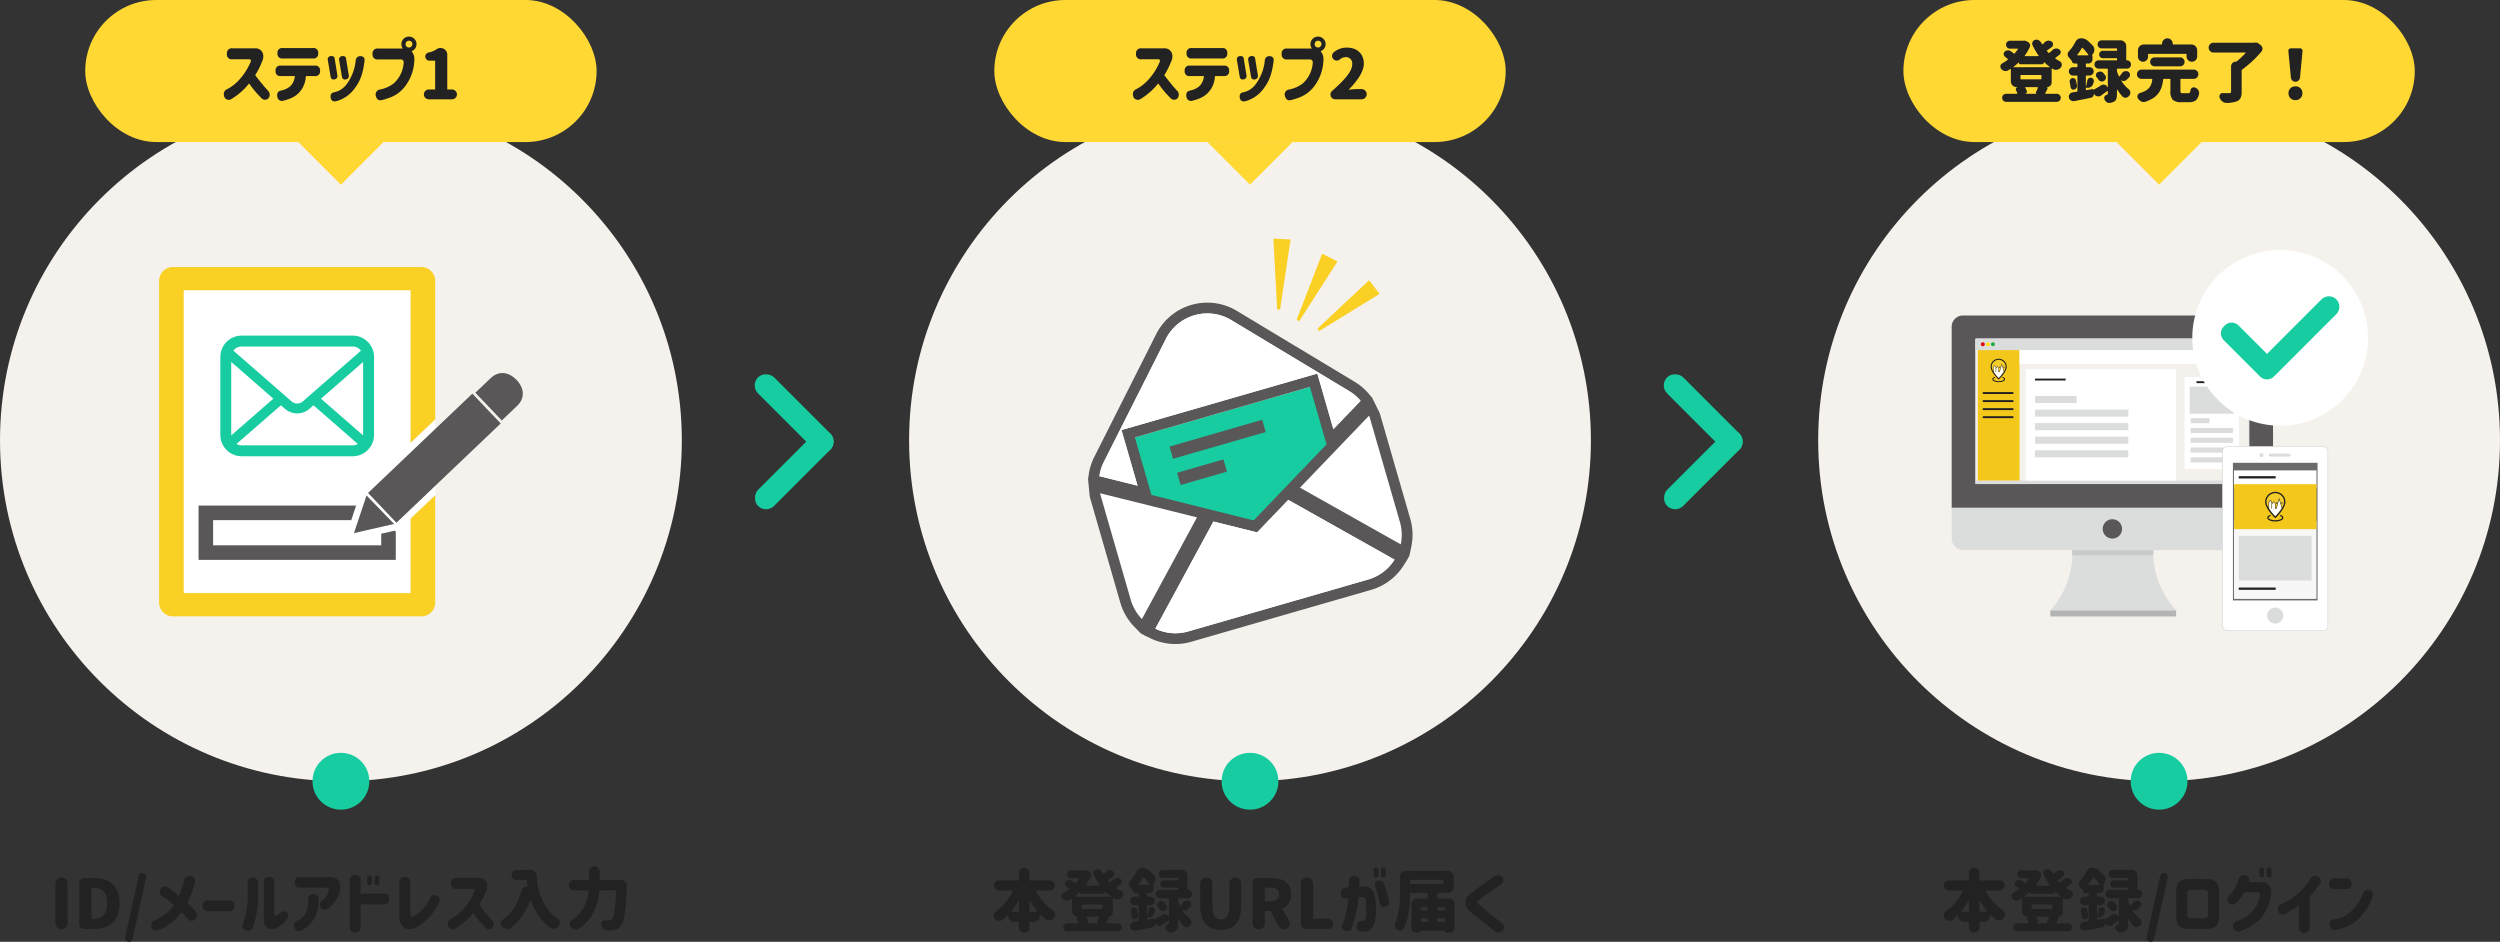 <svg xmlns="http://www.w3.org/2000/svg" width="880" height="331.52" viewBox="0 0 880 331.52">
  <rect x="0" y="0" width="880" height="331.52" fill="#333333" stroke="none"/>
  <g id="グループ_5126" data-name="グループ 5126" transform="translate(-520 -682)">
    <g id="グループ_4903" data-name="グループ 4903" transform="translate(-5679 10830)">
      <circle id="楕円形_399" data-name="楕円形 399" cx="120" cy="120" r="120" transform="translate(6199 -10113)" fill="#f5f2ed"/>
      <g id="グループ_4897" data-name="グループ 4897" transform="translate(6255 -10054)">
        <g id="グループ_865" data-name="グループ 865">
          <path id="パス_1535" data-name="パス 1535" d="M1405.731,935.9l23.646-22.516V862.018h-.01V910l-8.654,8.239V864.563h-79.888V971.155h79.888V944.947l8.654-8.238V973.47h.01V933.382l-13.659,13.005Zm9.145,10.906-14.107,3.216,4.428-13.231Zm.6,12.64h-69.413V940.363h55.446l-1.713,5.115h-48.615v8.852h59.18v-4.07l4.746-1.085.369.388Z" transform="translate(-1332.17 -856.385)" fill="#fff"/>
          <path id="パス_1536" data-name="パス 1536" d="M1425.911,948.331V974.54h-79.888V867.947h79.888v53.677l8.654-8.239V864.629a4.874,4.874,0,0,0-4.859-4.86h-87.478a4.874,4.874,0,0,0-4.859,4.86v113.23a4.874,4.874,0,0,0,4.859,4.86h87.478a4.874,4.874,0,0,0,4.859-4.86V940.093Z" transform="translate(-1337.369 -859.769)" fill="#f9d023"/>
          <path id="パス_1537" data-name="パス 1537" d="M1403.439,877.561l-13.057,12.434-23.646,22.516L1376.722,923l13.66-13.008,23.043-21.943Z" transform="translate(-1293.174 -832.995)" fill="#595757"/>
          <path id="パス_1538" data-name="パス 1538" d="M1364.755,905.1l14.108-3.217-9.679-10.015Z" transform="translate(-1296.157 -811.461)" fill="#595757"/>
          <path id="パス_1539" data-name="パス 1539" d="M1396.334,877.08c-2.465-2.588-6.064-3.537-9.123-.624l-5.4,5.14,4.652,4.885,4.649,4.882,5.4-5.14C1399.57,883.309,1398.8,879.67,1396.334,877.08Z" transform="translate(-1270.486 -837.355)" fill="#595757"/>
          <path id="パス_1540" data-name="パス 1540" d="M1407.214,903.191v4.073h-59.181V898.41h48.617l1.712-5.115h-55.444v19.084h69.412v-9.884l-.368-.386Z" transform="translate(-1329.019 -809.317)" fill="#595757"/>
        </g>
        <g id="グループ_867" data-name="グループ 867" transform="translate(21.557 24.14)">
          <g id="グループ_866" data-name="グループ 866">
            <path id="パス_1541" data-name="パス 1541" d="M1399.93,875.45a7.5,7.5,0,0,0-1.548-3.281,6.4,6.4,0,0,0-.511-.564,7.483,7.483,0,0,0-5.305-2.2h-39.089a7.5,7.5,0,0,0-5.3,2.2,6.829,6.829,0,0,0-.509.564,7.406,7.406,0,0,0-1.543,3.281,7.259,7.259,0,0,0-.146,1.461v27.453a7.457,7.457,0,0,0,.621,2.978,7.326,7.326,0,0,0,1.576,2.324c.167.168.335.323.518.476a7.5,7.5,0,0,0,4.787,1.723h39.089a7.445,7.445,0,0,0,4.789-1.731,6.433,6.433,0,0,0,.516-.468,7.479,7.479,0,0,0,1.586-2.324v-.005a7.433,7.433,0,0,0,.614-2.973V876.911A7.659,7.659,0,0,0,1399.93,875.45Zm-49.043-1.13a3.618,3.618,0,0,1,2.59-1.074h39.089a3.6,3.6,0,0,1,2.59,1.074,3.179,3.179,0,0,1,.328.383L1375,892.558a2.967,2.967,0,0,1-1.974.742,3,3,0,0,1-1.976-.742l-20.48-17.862A2.634,2.634,0,0,1,1350.887,874.32Zm-1.075,30.043V878.669l14.827,12.935-14.819,12.92A1.106,1.106,0,0,1,1349.812,904.364Zm42.753,3.662h-39.089a3.588,3.588,0,0,1-1.813-.481l15.636-13.624,1.457,1.27a6.5,6.5,0,0,0,8.537,0l1.461-1.27,15.628,13.624A3.609,3.609,0,0,1,1392.566,908.026Zm3.665-3.662a1.161,1.161,0,0,1-.007.161l-14.817-12.913,14.824-12.935Z" transform="translate(-1345.975 -869.406)" fill="#17cca0"/>
          </g>
        </g>
      </g>
    </g>
    <g id="グループ_4902" data-name="グループ 4902" transform="translate(-5629 10830)">
      <circle id="楕円形_400" data-name="楕円形 400" cx="120" cy="120" r="120" transform="translate(6469 -10113)" fill="#f5f2ed"/>
      <g id="グループ_4899" data-name="グループ 4899" transform="translate(6532 -10064)">
        <g id="グループ_892" data-name="グループ 892" transform="translate(0 22.537)">
          <path id="パス_1574" data-name="パス 1574" d="M1475.337,924.362l27.077-29.129-5.844-20.249-65.508,18.906,5.844,20.249Z" transform="translate(-1416.531 -845.894)" fill="#17cca0"/>
          <g id="グループ_891" data-name="グループ 891">
            <path id="パス_1575" data-name="パス 1575" d="M1457.555,918.2h0l2.854.712,13.239,3.3,9.444-9.85,2.036-2.124h0l2.086-2.176,12.094-12.614-1.242-4.3-4.6-15.94-61.633,17.787,4.6,15.941,1.242,4.3,16.953,4.23Z" transform="translate(-1415.368 -845.559)" fill="none"/>
            <path id="パス_1576" data-name="パス 1576" d="M1426.216,890.568l.022.1,1.814-.514Z" transform="translate(-1423.823 -823.071)" fill="#fff"/>
            <path id="パス_1577" data-name="パス 1577" d="M1437.725,927.638a16.277,16.277,0,0,0,3.948,6.818l19.392-35.795-34.116-8.511c.068.3.128.594.211.884Z" transform="translate(-1422.721 -823.071)" fill="#fff"/>
            <path id="パス_1578" data-name="パス 1578" d="M1490.522,924.576a16.28,16.28,0,0,0-.293-7.873l-10.563-36.6c-.085-.293-.193-.576-.293-.862l-24.335,25.379Z" transform="translate(-1380.45 -839.489)" fill="#fff"/>
            <path id="パス_1579" data-name="パス 1579" d="M1525.238,896.807l-1.162-1.36a20.082,20.082,0,0,0-4.915-4.184l-41.544-25.013a20.14,20.14,0,0,0-28.368,8.186l-21.83,43.3a20.1,20.1,0,0,0-1.929,6.16l-.23,1.583.571,6,.271.887,1.551-1.506,1.836-.418,34.117,8.511-19.393,35.795a16.28,16.28,0,0,1-3.948-6.818l-10.565-36.6c-.083-.291-.143-.589-.211-.884l-2.013-.178-1.644,1.215c.068.3.135.6.223.9l10.563,36.6a20.2,20.2,0,0,0,4.865,8.4l2.267,2.344h0l1.6.892h0l1.954.934a20.11,20.11,0,0,0,14.25,1.19l63.373-18.29a20.1,20.1,0,0,0,11.425-8.6l1.154-1.831h0l.874-1.606h0l.672-3.189a20.216,20.216,0,0,0-.361-9.706l-10.563-36.6c-.085-.293-.186-.581-.288-.864m-3.965,58.75-63.376,18.291a16.249,16.249,0,0,1-11.56-.969l20.45-37.733,15.375,3.835,10.969-11.438,37.41,21.036A16.258,16.258,0,0,1,1523.871,960.816ZM1462.7,867.8a16.33,16.33,0,0,1,12.958,1.7l41.546,25.014a16.305,16.305,0,0,1,3.985,3.4l-9.581,9.992-5.653-19.586-68.927,19.891,5.653,19.588-13.433-3.352a16.242,16.242,0,0,1,1.56-5l21.83-43.3A16.34,16.34,0,0,1,1462.7,867.8Zm61.775,36.18,10.563,36.6a16.277,16.277,0,0,1,.293,7.873L1499.849,928.5l24.335-25.379C1524.284,903.407,1524.392,903.69,1524.477,903.983Zm-78.147,22.764-4.6-15.941,61.635-17.787,4.6,15.939,1.242,4.3-12.094,12.614-2.086,2.174h0l-2.034,2.124-9.443,9.849-13.241-3.3-2.853-.714h0l-2.923-.729-16.953-4.231Z" transform="translate(-1425.261 -863.371)" fill="#595757"/>
            <path id="パス_1580" data-name="パス 1580" d="M1470.536,902.527l-15.375-3.835-20.449,37.733a16.248,16.248,0,0,0,11.56.969l63.376-18.291a16.258,16.258,0,0,0,9.268-6.979l-37.41-21.036Z" transform="translate(-1411.038 -821.658)" fill="#fff"/>
            <path id="パス_1581" data-name="パス 1581" d="M1426.853,922.171l13.433,3.352-5.653-19.588,68.927-19.891,5.654,19.586,9.581-9.992a16.306,16.306,0,0,0-3.985-3.4l-41.546-25.014a16.347,16.347,0,0,0-23.02,6.643l-21.83,43.3A16.253,16.253,0,0,0,1426.853,922.171Z" transform="translate(-1422.865 -861.093)" fill="#fff"/>
          </g>
          <path id="パス_1582" data-name="パス 1582" d="M1436.709,889.244l32.616-9.414,1.242,4.308-32.616,9.413Zm2.662,9.23,16.309-4.707,1.243,4.308-16.307,4.707Z" transform="translate(-1408.033 -838.601)" fill="#595757"/>
        </g>
        <g id="グループ_893" data-name="グループ 893" transform="translate(65.239 0)">
          <path id="パス_1583" data-name="パス 1583" d="M1455.5,880.145l-.921-.467,8.99-23.291,5.391,2.731Z" transform="translate(-1446.406 -851.094)" fill="#f9d023"/>
          <path id="パス_1584" data-name="パス 1584" d="M1458.12,878.011l-.627-.82,18.219-17.07,3.668,4.8Z" transform="translate(-1442.019 -845.475)" fill="#f9d023"/>
          <path id="パス_1585" data-name="パス 1585" d="M1453.666,879.254l-1.031-.049-1.32-24.931,6.036.288Z" transform="translate(-1451.315 -854.274)" fill="#f9d023"/>
        </g>
      </g>
    </g>
    <g id="グループ_4901" data-name="グループ 4901" transform="translate(-5583 10830)">
      <circle id="楕円形_401" data-name="楕円形 401" cx="120" cy="120" r="120" transform="translate(6743 -10113)" fill="#f5f2ed"/>
      <g id="グループ_4900" data-name="グループ 4900" transform="translate(6790 -10060)">
        <g id="グループ_886" data-name="グループ 886" transform="translate(0 23.063)">
          <g id="グループ_882" data-name="グループ 882">
            <g id="グループ_877" data-name="グループ 877">
              <path id="パス_1553" data-name="パス 1553" d="M1562.358,894.628h-38.47c8.321,9.168,5.686,24.034-2.635,33.2h44.268C1557.2,918.662,1554.037,903.8,1562.358,894.628Z" transform="translate(-1486.532 -824.009)" fill="#dbdcdc"/>
              <rect id="長方形_361" data-name="長方形 361" width="44.269" height="2.108" transform="translate(34.72 103.822)" fill="#b4b4b5"/>
              <rect id="長方形_362" data-name="長方形 362" width="28.537" height="1.795" transform="translate(42.414 82.589)" fill="#c8c9ca"/>
              <path id="長方形_363" data-name="長方形 363" d="M3.943,0H109.249a3.862,3.862,0,0,1,3.862,3.862V78.43a4.16,4.16,0,0,1-4.16,4.16H4.16A4.16,4.16,0,0,1,0,78.43V3.943A3.943,3.943,0,0,1,3.943,0Z" fill="#dbdcdc"/>
              <path id="長方形_364" data-name="長方形 364" d="M3.943,0H109.249a3.862,3.862,0,0,1,3.862,3.862V67.627a0,0,0,0,1,0,0H0a0,0,0,0,1,0,0V3.943A3.943,3.943,0,0,1,3.943,0Z" fill="#595757"/>
              <path id="長方形_365" data-name="長方形 365" d="M0,0H50.87a0,0,0,0,1,0,0V96.354a0,0,0,0,1,0,0H.08a.08.08,0,0,1-.08-.08V0A0,0,0,0,1,0,0Z" transform="translate(104.733 8.379) rotate(90)" fill="#fff"/>
              <path id="パス_1554" data-name="パス 1554" d="M1535.415,898.464a3.4,3.4,0,1,1-3.4-3.4A3.4,3.4,0,0,1,1535.415,898.464Z" transform="translate(-1475.457 -823.355)" fill="#595757"/>
            </g>
            <g id="グループ_878" data-name="グループ 878" transform="translate(8.379 8.056)">
              <rect id="長方形_366" data-name="長方形 366" width="96.171" height="50.939" transform="translate(0.084 0.183)" fill="#f4f1ec" stroke="#dbdcdc" stroke-miterlimit="10" stroke-width="0.14"/>
              <rect id="長方形_367" data-name="長方形 367" width="96.354" height="4.121" fill="#dbdcdc"/>
              <rect id="長方形_368" data-name="長方形 368" width="96.171" height="1.235" transform="translate(0.184 50.042)" fill="#dbdcdc"/>
              <path id="パス_1555" data-name="パス 1555" d="M1512.863,870.888a.689.689,0,1,1-.689-.689A.688.688,0,0,1,1512.863,870.888Z" transform="translate(-1509.608 -868.827)" fill="#e50012"/>
              <path id="パス_1556" data-name="パス 1556" d="M1513.577,870.888a.69.69,0,1,1-.689-.689A.688.688,0,0,1,1513.577,870.888Z" transform="translate(-1508.538 -868.827)" fill="#ffe100"/>
              <path id="パス_1557" data-name="パス 1557" d="M1514.286,870.888a.689.689,0,1,1-.689-.689A.688.688,0,0,1,1514.286,870.888Z" transform="translate(-1507.467 -868.827)" fill="#1eaa39"/>
            </g>
            <rect id="長方形_369" data-name="長方形 369" width="14.693" height="45.921" transform="translate(9.188 12.177)" fill="#f4c71b"/>
            <rect id="長方形_370" data-name="長方形 370" width="80.205" height="4.8" transform="translate(23.881 12.177)" fill="#fff"/>
            <g id="グループ_879" data-name="グループ 879" transform="translate(13.713 15.214)">
              <path id="パス_1558" data-name="パス 1558" d="M1513.613,876.783v-1.661l.471-.589.471.589v.393l.471-.589.469.589v1.338h.183l.4-1.325h-.426v-.4h.548l.343-1.147.346,1.147h.559v.4h-.438l.353,1.167a3.406,3.406,0,0,0,.544-1.593,2.443,2.443,0,0,0-4.887,0A3.517,3.517,0,0,0,1513.613,876.783Z" transform="translate(-1512.639 -872.282)" fill="#f4cd2c"/>
              <path id="パス_1559" data-name="パス 1559" d="M1513.652,873.68l-.348.436v1.816a13.671,13.671,0,0,0,1.726,2.117,13.171,13.171,0,0,0,1.806-2.252l-.379-1.282-.048-.16h.481V874.2h-.528l-.025-.088-.228-.752-.225.752-.028.088h-.513v.155h.469l-.048.16-.421,1.418h-.4v-1.425l-.346-.433-.376.468-.095.12v1.27H1514v-1.819Z" transform="translate(-1512.207 -871.23)" fill="#fff"/>
              <path id="パス_1560" data-name="パス 1560" d="M1515.689,879.861c1.305-1.272,2.821-3.151,2.821-4.531a2.822,2.822,0,0,0-5.644,0C1512.866,876.71,1514.381,878.588,1515.689,879.861Zm0-6.974a2.443,2.443,0,0,1,2.442,2.442,3.4,3.4,0,0,1-.544,1.593l-.353-1.167h.438v-.4h-.559l-.345-1.147-.343,1.147h-.548v.4h.426l-.4,1.325h-.183v-1.338l-.469-.589-.47.589v-.393l-.471-.589-.471.589v1.661a3.517,3.517,0,0,1-.6-1.681A2.444,2.444,0,0,1,1515.689,872.887Zm-.906,4.323h0v-1.27l.095-.12.376-.469.346.433v1.425h.4l.421-1.418.048-.16H1516v-.155h.513l.028-.088.225-.752.228.752.025.088h.528v.155h-.481l.048.16.378,1.282a13.155,13.155,0,0,1-1.806,2.252,13.676,13.676,0,0,1-1.726-2.117v-1.816l.349-.436.346.433v1.819Z" transform="translate(-1512.866 -872.509)" fill="#202121"/>
              <path id="パス_1561" data-name="パス 1561" d="M1516.8,875.063c-.075.1-.153.2-.23.293.408.135.661.331.661.513,0,.328-.809.7-1.889.7s-1.891-.368-1.891-.7c0-.183.253-.378.661-.513-.078-.1-.153-.2-.23-.293-.483.19-.781.476-.781.807,0,.6.965,1.047,2.242,1.047s2.239-.451,2.239-1.047C1517.579,875.539,1517.281,875.253,1516.8,875.063Z" transform="translate(-1512.517 -868.665)" fill="#202121"/>
            </g>
            <rect id="長方形_371" data-name="長方形 371" width="10.779" height="0.674" transform="translate(10.945 26.952)" fill="#202121"/>
            <rect id="長方形_372" data-name="長方形 372" width="10.779" height="0.674" transform="translate(10.945 29.783)" fill="#202121"/>
            <rect id="長方形_373" data-name="長方形 373" width="10.779" height="0.674" transform="translate(10.945 32.613)" fill="#202121"/>
            <rect id="長方形_374" data-name="長方形 374" width="10.779" height="0.674" transform="translate(10.945 35.444)" fill="#202121"/>
            <rect id="長方形_375" data-name="長方形 375" width="10.779" height="0.674" transform="translate(90.946 14.24)" fill="#202121"/>
            <rect id="長方形_376" data-name="長方形 376" width="19.141" height="32.433" transform="translate(81.979 21.613)" fill="#fff"/>
            <g id="グループ_880" data-name="グループ 880" transform="translate(84.098 36.118)">
              <rect id="長方形_377" data-name="長方形 377" width="6.644" height="1.796" fill="#dbdcdc"/>
              <rect id="長方形_378" data-name="長方形 378" width="14.905" height="1.796" transform="translate(0 3.45)" fill="#dbdcdc"/>
              <rect id="長方形_379" data-name="長方形 379" width="14.905" height="1.796" transform="translate(0 6.899)" fill="#dbdcdc"/>
              <rect id="長方形_380" data-name="長方形 380" width="14.905" height="1.796" transform="translate(0 10.348)" fill="#dbdcdc"/>
              <rect id="長方形_381" data-name="長方形 381" width="14.905" height="1.796" transform="translate(0 13.798)" fill="#dbdcdc"/>
            </g>
            <rect id="長方形_382" data-name="長方形 382" width="15.54" height="9.534" transform="translate(83.78 25.016)" fill="#dbdcdc"/>
            <rect id="長方形_383" data-name="長方形 383" width="10.779" height="0.674" transform="translate(86.16 23.128)" fill="#202121"/>
            <rect id="長方形_384" data-name="長方形 384" width="52.952" height="39.208" transform="translate(26.038 18.89)" fill="#fff"/>
            <rect id="長方形_385" data-name="長方形 385" width="10.779" height="0.674" transform="translate(29.331 22.202)" fill="#202121"/>
            <g id="グループ_881" data-name="グループ 881" transform="translate(29.331 28.321)">
              <rect id="長方形_386" data-name="長方形 386" width="14.637" height="2.487" fill="#dbdcdc"/>
              <rect id="長方形_387" data-name="長方形 387" width="32.833" height="2.487" transform="translate(0 4.777)" fill="#dbdcdc"/>
              <rect id="長方形_388" data-name="長方形 388" width="32.833" height="2.487" transform="translate(0 9.554)" fill="#dbdcdc"/>
              <rect id="長方形_389" data-name="長方形 389" width="32.833" height="2.487" transform="translate(0 14.331)" fill="#dbdcdc"/>
              <rect id="長方形_390" data-name="長方形 390" width="32.833" height="2.487" transform="translate(0 19.108)" fill="#dbdcdc"/>
            </g>
          </g>
          <g id="グループ_885" data-name="グループ 885" transform="translate(95.364 46.138)">
            <g id="グループ_883" data-name="グループ 883">
              <rect id="長方形_391" data-name="長方形 391" width="37.031" height="64.744" rx="1.567" fill="#fff" stroke="#dbdcdc" stroke-miterlimit="10" stroke-width="0.258"/>
              <rect id="長方形_392" data-name="長方形 392" width="48.442" height="29.782" transform="translate(33.407 5.708) rotate(90)" fill="#6b6b6b"/>
              <path id="パス_1562" data-name="パス 1562" d="M1552.049,886.469a.7.7,0,1,1-.7-.7A.7.7,0,0,1,1552.049,886.469Z" transform="translate(-1537.665 -883.479)" fill="#dbdcdc"/>
              <path id="パス_1563" data-name="パス 1563" d="M1557.386,910.3a2.83,2.83,0,1,1-2.831-2.83A2.83,2.83,0,0,1,1557.386,910.3Z" transform="translate(-1536.039 -850.825)" fill="#dbdcdc"/>
              <path id="パス_1564" data-name="パス 1564" d="M1559.087,886.892h-6.625a.526.526,0,0,1-.526-.526h0a.528.528,0,0,1,.526-.529h6.625a.53.53,0,0,1,.529.529h0A.528.528,0,0,1,1559.087,886.892Z" transform="translate(-1535.721 -883.375)" fill="#dbdcdc"/>
              <rect id="長方形_393" data-name="長方形 393" width="6.172" height="29.044" transform="translate(33.038 8.377) rotate(90)" fill="#fff"/>
              <rect id="長方形_394" data-name="長方形 394" width="27.46" height="29.044" transform="translate(33.037 26.155) rotate(90)" fill="#f7f7f7"/>
            </g>
            <rect id="長方形_395" data-name="長方形 395" width="28.995" height="15.819" transform="translate(4.043 13.232)" fill="#f4c71b"/>
            <rect id="長方形_396" data-name="長方形 396" width="25.659" height="15.741" transform="translate(5.671 31.423)" fill="#dbdcdc"/>
            <rect id="長方形_397" data-name="長方形 397" width="13.006" height="0.813" transform="translate(5.671 49.608)" fill="#202121"/>
            <rect id="長方形_398" data-name="長方形 398" width="13.006" height="0.813" transform="translate(5.671 10.408)" fill="#202121"/>
            <g id="グループ_884" data-name="グループ 884" transform="translate(14.965 15.915)">
              <path id="パス_1565" data-name="パス 1565" d="M1552.385,896.624v-2.1l.6-.746.6.746v.5l.6-.746.6.746v1.7h.23l.506-1.681h-.541v-.508h.694l.436-1.453.438,1.453h.709v.508h-.556l.446,1.48a4.321,4.321,0,0,0,.691-2.019,3.1,3.1,0,0,0-6.194,0A4.479,4.479,0,0,0,1552.385,896.624Z" transform="translate(-1551.15 -890.921)" fill="#f4cd2c"/>
              <path id="パス_1566" data-name="パス 1566" d="M1552.433,892.693l-.441.549v2.3a17.323,17.323,0,0,0,2.185,2.683,16.854,16.854,0,0,0,2.292-2.853l-.481-1.626-.06-.2h.609v-.2h-.669l-.032-.11-.288-.952-.286.952-.036.11h-.651v.2h.594l-.062.2-.528,1.8h-.514v-1.806l-.438-.551-.474.594-.122.153v1.611h-.158v-2.3Z" transform="translate(-1550.602 -889.587)" fill="#fff"/>
              <path id="パス_1567" data-name="パス 1567" d="M1555.012,900.521c1.653-1.613,3.574-3.993,3.574-5.739a3.574,3.574,0,1,0-7.148,0C1551.437,896.528,1553.358,898.908,1555.012,900.521Zm0-8.835a3.1,3.1,0,0,1,3.1,3.1,4.317,4.317,0,0,1-.691,2.019l-.446-1.48h.556v-.508h-.708l-.439-1.453-.436,1.453h-.694v.508h.541l-.506,1.681h-.23v-1.7l-.6-.747-.6.747v-.5l-.6-.746-.6.746v2.1a4.478,4.478,0,0,1-.756-2.129A3.1,3.1,0,0,1,1555.012,891.687Zm-1.148,5.481h0v-1.611l.123-.153.474-.594.438.551v1.806h.514l.528-1.8.063-.2h-.594v-.2h.651l.035-.11.286-.952.288.952.032.11h.669v.2h-.609l.06.2.481,1.626a16.885,16.885,0,0,1-2.292,2.853,17.318,17.318,0,0,1-2.185-2.683v-2.3l.441-.549.438.549v2.3Z" transform="translate(-1551.437 -891.208)" fill="#202121"/>
              <path id="パス_1568" data-name="パス 1568" d="M1556.418,894.444c-.1.123-.193.248-.293.368.521.175.839.421.839.654,0,.416-1.024.879-2.394.879s-2.392-.463-2.392-.879c0-.233.318-.478.839-.654-.1-.12-.2-.246-.293-.368-.614.241-.992.6-.992,1.022,0,.754,1.22,1.325,2.839,1.325s2.841-.571,2.841-1.325C1557.41,895.045,1557.029,894.685,1556.418,894.444Z" transform="translate(-1550.995 -886.338)" fill="#202121"/>
            </g>
          </g>
        </g>
        <g id="グループ_887" data-name="グループ 887" transform="translate(84.685)">
          <ellipse id="楕円形_194" data-name="楕円形 194" cx="30.928" cy="30.928" rx="30.928" ry="30.928" fill="#fff"/>
          <path id="パス_1569" data-name="パス 1569" d="M1585.828,864.646a3.673,3.673,0,0,0-5.2,0l-19.193,19.192-10.012-10.009a3.43,3.43,0,0,0-4.852,0l-.343.343a3.43,3.43,0,0,0,0,4.852l12.78,12.78a3.431,3.431,0,0,0,4.852,0l.346-.343h0l21.617-21.62A3.673,3.673,0,0,0,1585.828,864.646Z" transform="translate(-1535.137 -847.262)" fill="#17cca0"/>
        </g>
      </g>
    </g>
    <g id="グループ_4904" data-name="グループ 4904" transform="translate(150 -3530)">
      <g id="グループ_4578" data-name="グループ 4578" transform="translate(-149 24)">
        <rect id="長方形_1698" data-name="長方形 1698" width="180" height="50" rx="25" transform="translate(549 4188)" fill="#ffd834"/>
        <path id="パス_6959" data-name="パス 6959" d="M-40.128-15.048a1.7,1.7,0,0,0,1.92,1.92h5.9c.552,0,.72.288.552.864C-33.576-7.92-36.768-4.152-40.3-2.5c-.936.6-1.152,1.512-.672,2.784a1.744,1.744,0,0,0,2.592.48,23.546,23.546,0,0,0,6.072-5.4A36.333,36.333,0,0,0-28.08.432a1.708,1.708,0,0,0,2.4.336,1.965,1.965,0,0,0,.072-2.784c-1.224-1.32-2.76-3.144-4.56-5.52a27.059,27.059,0,0,0,2.352-4.656c.84-1.656.6-3.288-.456-4.176a2.8,2.8,0,0,0-1.992-.624h-7.944a1.7,1.7,0,0,0-1.92,1.92Zm17.136,6a1.606,1.606,0,0,0,1.824,1.824h4.944q-.36,4.14-4.9,5.112c-1.08.24-1.488.984-1.248,2.208A1.594,1.594,0,0,0-20.256,1.44c3.432-.84,5.28-2.088,6.7-4.392a9.334,9.334,0,0,0,1.224-4.272h3.168A1.623,1.623,0,0,0-7.344-9.072,1.606,1.606,0,0,0-9.168-10.9h-12a1.606,1.606,0,0,0-1.824,1.824Zm.672-6.192A1.606,1.606,0,0,0-20.5-13.416h10.68a1.623,1.623,0,0,0,1.824-1.848,1.606,1.606,0,0,0-1.824-1.824H-20.5a1.606,1.606,0,0,0-1.824,1.824Zm20.136,1.92c-.072-.7-.528-1.008-1.32-.936a1.134,1.134,0,0,0-1.1,1.44l.96,5.688q.18,1.3,1.368,1.08A1.2,1.2,0,0,0-1.248-7.56ZM-3.6.456c.216,1.032.912,1.416,2.04,1.152A11.887,11.887,0,0,0,4.824-2.856C6.744-5.424,7.7-7.824,8.3-12.432c.168-1.152-.312-1.752-1.392-1.8a1.564,1.564,0,0,0-1.7,1.56A16.774,16.774,0,0,1,1.7-3.96,7.325,7.325,0,0,1-2.472-1.488C-3.384-1.32-3.768-.672-3.6.456ZM-.624-12.816l.96,5.688q.18,1.3,1.368,1.08A1.2,1.2,0,0,0,2.76-7.56l-.936-5.76c-.072-.7-.528-1.008-1.344-.936A1.156,1.156,0,0,0-.624-12.816ZM11.136-15a1.7,1.7,0,0,0,1.92,1.92h7.752c.936-.024,1.368.384,1.272,1.272a10.7,10.7,0,0,1-3.5,7.176A11.621,11.621,0,0,1,13.8-2.5,1.785,1.785,0,0,0,12.264-.288C12.6.984,13.3,1.488,14.376,1.248,18.408.192,20.208-.864,22.224-3.144a16.017,16.017,0,0,0,3.624-9.672,4.3,4.3,0,0,0-.984-3.168,2.63,2.63,0,0,0,1.752-2.472,2.673,2.673,0,0,0-2.664-2.664,2.553,2.553,0,0,0-1.872.768,2.653,2.653,0,0,0-.792,1.9,2.509,2.509,0,0,0,.5,1.536H13.056A1.7,1.7,0,0,0,11.136-15Zm11.64-3.456a1.181,1.181,0,0,1,1.776-1.056,1.082,1.082,0,0,1,.6,1.056,1.2,1.2,0,0,1-1.776,1.032A1.027,1.027,0,0,1,22.776-18.456ZM29.208-.768A1.736,1.736,0,0,0,30.936.96H39.12A1.736,1.736,0,0,0,40.848-.768,1.736,1.736,0,0,0,39.12-2.5H37.44v-12.24a2.326,2.326,0,0,0-2.352-2.352,2.174,2.174,0,0,0-1.344.384,8.033,8.033,0,0,1-2.928,1.2,1.485,1.485,0,0,0-1.128,1.416,1.465,1.465,0,0,0,1.464,1.44h2.016V-2.5H30.936A1.736,1.736,0,0,0,29.208-.768Z" transform="translate(639 4222)" fill="#222"/>
      </g>
      <path id="多角形_7" data-name="多角形 7" d="M15,0,30,15H0Z" transform="translate(505 4277) rotate(180)" fill="#ffd834"/>
    </g>
    <g id="グループ_4905" data-name="グループ 4905" transform="translate(470 -3530)">
      <g id="グループ_4578-2" data-name="グループ 4578" transform="translate(-149 24)">
        <rect id="長方形_1698-2" data-name="長方形 1698" width="180" height="50" rx="25" transform="translate(549 4188)" fill="#ffd834"/>
        <path id="パス_6960" data-name="パス 6960" d="M-40.128-15.048a1.7,1.7,0,0,0,1.92,1.92h5.9c.552,0,.72.288.552.864C-33.576-7.92-36.768-4.152-40.3-2.5c-.936.6-1.152,1.512-.672,2.784a1.744,1.744,0,0,0,2.592.48,23.546,23.546,0,0,0,6.072-5.4A36.333,36.333,0,0,0-28.08.432a1.708,1.708,0,0,0,2.4.336,1.965,1.965,0,0,0,.072-2.784c-1.224-1.32-2.76-3.144-4.56-5.52a27.059,27.059,0,0,0,2.352-4.656c.84-1.656.6-3.288-.456-4.176a2.8,2.8,0,0,0-1.992-.624h-7.944a1.7,1.7,0,0,0-1.92,1.92Zm17.136,6a1.606,1.606,0,0,0,1.824,1.824h4.944q-.36,4.14-4.9,5.112c-1.08.24-1.488.984-1.248,2.208A1.594,1.594,0,0,0-20.256,1.44c3.432-.84,5.28-2.088,6.7-4.392a9.334,9.334,0,0,0,1.224-4.272h3.168A1.623,1.623,0,0,0-7.344-9.072,1.606,1.606,0,0,0-9.168-10.9h-12a1.606,1.606,0,0,0-1.824,1.824Zm.672-6.192A1.606,1.606,0,0,0-20.5-13.416h10.68a1.623,1.623,0,0,0,1.824-1.848,1.606,1.606,0,0,0-1.824-1.824H-20.5a1.606,1.606,0,0,0-1.824,1.824Zm20.136,1.92c-.072-.7-.528-1.008-1.32-.936a1.134,1.134,0,0,0-1.1,1.44l.96,5.688q.18,1.3,1.368,1.08A1.2,1.2,0,0,0-1.248-7.56ZM-3.6.456c.216,1.032.912,1.416,2.04,1.152A11.887,11.887,0,0,0,4.824-2.856C6.744-5.424,7.7-7.824,8.3-12.432c.168-1.152-.312-1.752-1.392-1.8a1.564,1.564,0,0,0-1.7,1.56A16.774,16.774,0,0,1,1.7-3.96,7.325,7.325,0,0,1-2.472-1.488C-3.384-1.32-3.768-.672-3.6.456ZM-.624-12.816l.96,5.688q.18,1.3,1.368,1.08A1.2,1.2,0,0,0,2.76-7.56l-.936-5.76c-.072-.7-.528-1.008-1.344-.936A1.156,1.156,0,0,0-.624-12.816ZM11.136-15a1.7,1.7,0,0,0,1.92,1.92h7.752c.936-.024,1.368.384,1.272,1.272a10.7,10.7,0,0,1-3.5,7.176A11.621,11.621,0,0,1,13.8-2.5,1.785,1.785,0,0,0,12.264-.288C12.6.984,13.3,1.488,14.376,1.248,18.408.192,20.208-.864,22.224-3.144a16.017,16.017,0,0,0,3.624-9.672,4.3,4.3,0,0,0-.984-3.168,2.63,2.63,0,0,0,1.752-2.472,2.673,2.673,0,0,0-2.664-2.664,2.553,2.553,0,0,0-1.872.768,2.653,2.653,0,0,0-.792,1.9,2.509,2.509,0,0,0,.5,1.536H13.056A1.7,1.7,0,0,0,11.136-15Zm11.64-3.456a1.181,1.181,0,0,1,1.776-1.056,1.082,1.082,0,0,1,.6,1.056,1.2,1.2,0,0,1-1.776,1.032A1.027,1.027,0,0,1,22.776-18.456ZM28.32-.72a1.69,1.69,0,0,0,1.7,1.68h9.264a1.813,1.813,0,0,0,1.8-1.8,1.813,1.813,0,0,0-1.8-1.8H37.632A21.231,21.231,0,0,0,34.7-2.4q5.364-5.436,5.376-9.216c0-3.288-2.28-5.616-5.856-5.616A6.887,6.887,0,0,0,29.5-15.6a1.673,1.673,0,0,0-.624,1.272,1.691,1.691,0,0,0,1.656,1.656,1.545,1.545,0,0,0,1.032-.36,3.282,3.282,0,0,1,2.088-.864,2.215,2.215,0,0,1,2.328,2.52c0,2.376-2.4,5.256-7.08,9.384A1.665,1.665,0,0,0,28.32-.72Z" transform="translate(639 4222)" fill="#222"/>
      </g>
      <path id="多角形_7-2" data-name="多角形 7" d="M15,0,30,15H0Z" transform="translate(505 4277) rotate(180)" fill="#ffd834"/>
    </g>
    <g id="グループ_4906" data-name="グループ 4906" transform="translate(790 -3530)">
      <g id="グループ_4578-3" data-name="グループ 4578" transform="translate(-149 24)">
        <rect id="長方形_1698-3" data-name="長方形 1698" width="180" height="50" rx="25" transform="translate(549 4188)" fill="#ffd834"/>
        <path id="パス_6961" data-name="パス 6961" d="M-43.08-1.008v.024h-4.008c-.024,0-.024,0-.024-.024h.024a.848.848,0,0,0,.48-.384.672.672,0,0,0,.048-.6c-.216-.5-.408-.888-.552-1.152a.107.107,0,0,1,0-.12.132.132,0,0,1,.12-.072h4.152a.207.207,0,0,1,.144.072c.024.024.024.072.024.144a12.731,12.731,0,0,1-.672,1.56.409.409,0,0,0,0,.336A.346.346,0,0,0-43.08-1.008Zm-12.792-9.528a1.239,1.239,0,0,0,.288.792,2.33,2.33,0,0,0,1.1.72c.216.024.384.048.456.048a1.544,1.544,0,0,0,.84-.24l.792-.456a.113.113,0,0,1,.144-.024.111.111,0,0,1,.072.12v4.2a1.885,1.885,0,0,0,.6,1.44,1.959,1.959,0,0,0,1.44.6h.288c.024,0,.024,0,.024.024a.752.752,0,0,0-.528.432.82.82,0,0,0,0,.672A5.579,5.579,0,0,1-49.92-1.2c.024.024,0,.072-.024.144a.145.145,0,0,1-.144.072h-3.744a1.548,1.548,0,0,0-1.008.408A1.375,1.375,0,0,0-55.248.432,1.548,1.548,0,0,0-54.84,1.44a1.548,1.548,0,0,0,1.008.408h17.808a1.548,1.548,0,0,0,1.008-.408A1.548,1.548,0,0,0-34.608.432a1.375,1.375,0,0,0-.408-1.008,1.548,1.548,0,0,0-1.008-.408H-39.96a.132.132,0,0,1-.12-.072.153.153,0,0,1,0-.144,14.543,14.543,0,0,0,.768-1.512.429.429,0,0,0,.024-.384c-.024-.1-.12-.168-.288-.24h.1a1.631,1.631,0,0,0,1.176-.48,1.576,1.576,0,0,0,.48-1.152v-4.8a.111.111,0,0,1,.072-.12.153.153,0,0,1,.144,0l.336.24a1.941,1.941,0,0,0,.936.24,1.872,1.872,0,0,0,.528-.072,2.3,2.3,0,0,0,1.272-.84,1.438,1.438,0,0,0,.288-.864,1.083,1.083,0,0,0-.024-.312,1.454,1.454,0,0,0-.72-.96,13.884,13.884,0,0,1-1.512-.936.132.132,0,0,1-.072-.12.111.111,0,0,1,.072-.12l1.416-1.08a1.125,1.125,0,0,0,.456-.888,1.191,1.191,0,0,0-.528-1.008,1.724,1.724,0,0,0-1.008-.312h-.216a1.779,1.779,0,0,0-1.128.528l-1.08.96a.225.225,0,0,1-.36,0l-.5-.552c-.1-.12-.072-.216.048-.312a16.967,16.967,0,0,0,1.632-1.152,1.1,1.1,0,0,0,.432-.936,1.227,1.227,0,0,0-.48-.984,1.819,1.819,0,0,0-1.056-.312h-.192a1.93,1.93,0,0,0-1.176.552,8.768,8.768,0,0,1-.72.648c-.12.12-.192.1-.288-.024a5.079,5.079,0,0,0-.264-.5,2.279,2.279,0,0,0-.936-.864,1.543,1.543,0,0,0-.744-.168,1.793,1.793,0,0,0-.48.072,1.282,1.282,0,0,0-.864.744,1.278,1.278,0,0,0-.144.576,1.278,1.278,0,0,0,.144.576,23.459,23.459,0,0,0,2.112,3.624.106.106,0,0,1,.024.12c-.024.048-.048.072-.1.072h-4.68a.132.132,0,0,1-.12-.072.261.261,0,0,0,.024-.12A18.244,18.244,0,0,0-45.5-17.472a1.155,1.155,0,0,0,.1-.528,1.075,1.075,0,0,0-.1-.48,1.279,1.279,0,0,0-.672-.744l-.648-.336a1.584,1.584,0,0,0-.648-.144.994.994,0,0,0-.336.048h-4.68a1.32,1.32,0,0,0-.984.408,1.359,1.359,0,0,0-.408.984,1.489,1.489,0,0,0,.408.984,1.359,1.359,0,0,0,.984.408h2.664a.111.111,0,0,1,.12.072.107.107,0,0,1,0,.12c-.48.672-.864,1.152-1.128,1.464a.225.225,0,0,1-.36,0,9.174,9.174,0,0,0-1.128-.816,1.574,1.574,0,0,0-.84-.264l-.24.024a1.511,1.511,0,0,0-.984.5A1.014,1.014,0,0,0-54.7-15v.144a1.137,1.137,0,0,0,.456.816l.96.792c.12.12.1.216-.024.312a19.084,19.084,0,0,1-1.944,1.272,1.151,1.151,0,0,0-.6.888A.6.6,0,0,0-55.872-10.536Zm4.608.144c-.024-.024,0-.072.024-.1A16.281,16.281,0,0,0-49.464-12h.048c.024,0,.024,0,.024.024a.6.6,0,0,0,.192.432.526.526,0,0,0,.408.168h7.536a.706.706,0,0,0,.528-.216.706.706,0,0,0,.216-.528c0-.024,0-.024.024-.024h.024A14.114,14.114,0,0,0-38.5-10.488c.024.024.024.048,0,.1a.052.052,0,0,1-.048.048H-51.192C-51.24-10.344-51.264-10.368-51.264-10.392Zm2.472,4.08v-1.08c0-.144.072-.216.24-.216h6.912a.191.191,0,0,1,.216.216v1.08c0,.168-.072.24-.216.24h-6.912C-48.72-6.072-48.792-6.144-48.792-6.312Zm17.328,1.2a16.955,16.955,0,0,1,.312,1.776,1.078,1.078,0,0,0,.456.72.864.864,0,0,0,.528.168.989.989,0,0,0,.288-.024,1.233,1.233,0,0,0,.768-.552,1.25,1.25,0,0,0,.216-.7.6.6,0,0,0-.024-.24c-.1-.576-.216-1.152-.36-1.7a1.015,1.015,0,0,0-.48-.7,1.278,1.278,0,0,0-.576-.144.989.989,0,0,0-.288.024,1.193,1.193,0,0,0-.7.528,1.187,1.187,0,0,0-.168.576Zm-.72-9.768a1.545,1.545,0,0,0,.432,1.08,12,12,0,0,1,.864,1.1.125.125,0,0,0,.192.024v.1a.886.886,0,0,0,.264.648.961.961,0,0,0,.7.288h.792a.177.177,0,0,1,.192.192v.888c0,.144-.072.216-.24.216h-1.32a1.4,1.4,0,0,0-1.032.432,1.4,1.4,0,0,0-.432,1.032,1.4,1.4,0,0,0,.432,1.032,1.4,1.4,0,0,0,1.032.432h1.32c.168,0,.24.072.24.24v5.184a.281.281,0,0,1-.24.288l-.7.1-.792.12a1.448,1.448,0,0,0-1.008.648,1.37,1.37,0,0,0-.288.84,1.113,1.113,0,0,0,.048.336,1.561,1.561,0,0,0,.672,1.008,1.878,1.878,0,0,0,.888.264,1.275,1.275,0,0,0,.336-.024L-24.048.432a1.264,1.264,0,0,0,.816-.5,1.484,1.484,0,0,0,.264-.792v-.12c-.024-.024-.024-.024,0-.024.024-.024.024-.024.048,0l.048.072a1.581,1.581,0,0,0,1.1.816l.384.048a1.488,1.488,0,0,0,.96-.312c1.008-.72,1.728-1.248,2.184-1.584a.261.261,0,0,1,.12-.024.111.111,0,0,1,.072.12v.888a.3.3,0,0,1-.192.312,1.244,1.244,0,0,0-.864.5A1.161,1.161,0,0,0-19.32.48l.024.288a2.061,2.061,0,0,0,.72,1.08,1.339,1.339,0,0,0,.984.384h.144a4.08,4.08,0,0,0,1.608-.48,1.764,1.764,0,0,0,.816-.96,6.537,6.537,0,0,0,.192-1.7v-1.56a.052.052,0,0,1,.048-.048.088.088,0,0,1,.072.024A14.944,14.944,0,0,0-12.864,0a1.48,1.48,0,0,0,.96.408l.288-.024A1.905,1.905,0,0,0-10.464-.36a1.508,1.508,0,0,0,.336-.96v-.24a1.527,1.527,0,0,0-.648-1.1,11.72,11.72,0,0,1-2.592-3.024v-.024l.048-.024a1.467,1.467,0,0,0,.816.24h.144a1.4,1.4,0,0,0,.912-.408l.888-.864a1.35,1.35,0,0,0,.336-.864c0-.1,0-.168-.024-.192a1.148,1.148,0,0,0-.576-.912,1.467,1.467,0,0,0-.816-.24c-.072,0-.216.024-.408.048a1.561,1.561,0,0,0-1.008.672c-.264.36-.552.744-.864,1.1a.111.111,0,0,1-.12.072.169.169,0,0,1-.12-.1,12.83,12.83,0,0,1-.6-1.512,1.793,1.793,0,0,1-.072-.48V-9.6c0-.168.072-.24.24-.24h3.24a1.323,1.323,0,0,0,1.032-.432A1.359,1.359,0,0,0-9.888-11.3a1.4,1.4,0,0,0-.432-1.032,1.323,1.323,0,0,0-1.032-.432H-11.4c-.12,0-.168-.048-.168-.168V-17.76a1.959,1.959,0,0,0-.6-1.44,1.959,1.959,0,0,0-1.44-.6h-6.624a1.548,1.548,0,0,0-1.008.408,1.548,1.548,0,0,0-.408,1.008,1.548,1.548,0,0,0,.408,1.008,1.548,1.548,0,0,0,1.008.408h5.208c.168,0,.24.072.24.24v.36c0,.168-.072.24-.24.24h-4.752a1.268,1.268,0,0,0-.936.384,1.268,1.268,0,0,0-.384.936,1.216,1.216,0,0,0,.384.912,1.347,1.347,0,0,0,.936.384h4.752c.168,0,.24.072.24.216v.288c0,.168-.072.24-.24.24h-6.264a1.4,1.4,0,0,0-1.032.432,1.4,1.4,0,0,0-.432,1.032,1.359,1.359,0,0,0,.432,1.032,1.4,1.4,0,0,0,1.032.432h3c.168,0,.24.072.24.24v6.336c0,.024,0,.024-.024.024h-.048a1.473,1.473,0,0,0-.96-.888,1.637,1.637,0,0,0-.48-.1,1.467,1.467,0,0,0-.816.24c-1.128.72-2.04,1.248-2.688,1.584-.024.024-.024,0-.024-.024-.024-.072-.048-.144-.1-.168A.479.479,0,0,0-23.4-2.64l-2.136.36c-.048.024-.1,0-.168-.024a.218.218,0,0,1-.072-.168V-3a.111.111,0,0,1,.072-.12.2.2,0,0,1,.144-.048,1.827,1.827,0,0,0,.5.072,1.712,1.712,0,0,0,.936-.264,1.793,1.793,0,0,0,.912-1.128l.192-.648a.963.963,0,0,0,.072-.36.957.957,0,0,0-.168-.576,1.079,1.079,0,0,0-.744-.552.989.989,0,0,0-.288-.024,1.258,1.258,0,0,0-.624.192,1.272,1.272,0,0,0-.5.792,17.688,17.688,0,0,1-.432,2.04l-.048.024-.024-.024V-7.176c0-.168.072-.24.24-.24h1.056a1.4,1.4,0,0,0,1.032-.432,1.4,1.4,0,0,0,.432-1.032,1.4,1.4,0,0,0-.432-1.032,1.4,1.4,0,0,0-1.032-.432h-1.056c-.168,0-.24-.072-.24-.216v-.864c0-.144.072-.216.24-.216h.648a1.4,1.4,0,0,0,1.032-.432,1.375,1.375,0,0,0,.408-1.008V-14.3a.191.191,0,0,0-.216-.216l.264-.36a2.526,2.526,0,0,0,.624-1.632,2.231,2.231,0,0,0-.624-1.512q-.72-.756-1.656-1.584A3.472,3.472,0,0,0-27.5-20.52a2.092,2.092,0,0,0-1.152.336,2.51,2.51,0,0,0-.816.936,13.946,13.946,0,0,1-2.28,3.312A1.489,1.489,0,0,0-32.184-14.88Zm3.336.288c-.024-.024,0-.072.024-.1a19.283,19.283,0,0,0,1.656-2.4c.072-.12.168-.12.288-.024a23.468,23.468,0,0,1,1.992,2.4c.024.024,0,.048-.024.12-.024.048-.048.072-.1.072h-3.72A.132.132,0,0,1-28.848-14.592Zm6.6,7.056a1.117,1.117,0,0,0,.288.744,5.216,5.216,0,0,1,.624.84,1.453,1.453,0,0,0,.888.6,1.113,1.113,0,0,0,.336.048,1.446,1.446,0,0,0,.7-.192,1.523,1.523,0,0,0,.672-.96,1.772,1.772,0,0,0,.048-.288,1.09,1.09,0,0,0-.288-.768c-.072-.072-.288-.36-.648-.816a1.665,1.665,0,0,0-.984-.48h-.192a1.527,1.527,0,0,0-.912.288,1.018,1.018,0,0,0-.5.792Zm18.6-7.512h13.1c.144,0,.216.072.216.24v.672a1.833,1.833,0,0,0,.552,1.32,1.793,1.793,0,0,0,1.32.552,1.793,1.793,0,0,0,1.32-.552,1.833,1.833,0,0,0,.552-1.32V-16.3a2.037,2.037,0,0,0-.6-1.44,2.037,2.037,0,0,0-1.44-.6H5.016a.191.191,0,0,1-.216-.216v-.072a1.793,1.793,0,0,0-.552-1.32,1.833,1.833,0,0,0-1.32-.552,1.833,1.833,0,0,0-1.32.552,1.833,1.833,0,0,0-.552,1.32v.072a.191.191,0,0,1-.216.216H-5.4a2.037,2.037,0,0,0-1.44.6,2.037,2.037,0,0,0-.6,1.44v2.256a1.689,1.689,0,0,0,.528,1.248,1.616,1.616,0,0,0,1.248.528,1.616,1.616,0,0,0,1.248-.528,1.616,1.616,0,0,0,.528-1.248v-.768C-3.888-14.976-3.816-15.048-3.648-15.048ZM-7.8-7.872A1.576,1.576,0,0,0-7.32-6.72a1.576,1.576,0,0,0,1.152.48h3.6a.207.207,0,0,1,.144.072c.048.024.048.1.024.168a7.44,7.44,0,0,1-.312,1.512A4.457,4.457,0,0,1-3.384-3.24a4.382,4.382,0,0,1-1.3,1.128,10.689,10.689,0,0,1-2.064.864,1.1,1.1,0,0,0-.792.792.822.822,0,0,0-.1.432,1.2,1.2,0,0,0,.216.7A2.754,2.754,0,0,0-6.24,1.728a2.339,2.339,0,0,0,.84.192,2.334,2.334,0,0,0,.648-.12A12.181,12.181,0,0,0-1.9.408,6.762,6.762,0,0,0-.048-1.44,8.076,8.076,0,0,0,.936-3.5,16.345,16.345,0,0,0,1.44-6c.024-.168.1-.24.24-.24H3.744c.168,0,.24.072.24.24v3.96A4.6,4.6,0,0,0,4.776,1.1a4.157,4.157,0,0,0,3.072.864h2.736a3.867,3.867,0,0,0,2.352-.624,4.23,4.23,0,0,0,1.128-2.28,1.6,1.6,0,0,0,.024-.384,1.773,1.773,0,0,0-.288-.936,2.12,2.12,0,0,0-1.128-.912,1.284,1.284,0,0,0-.432-.1,1.269,1.269,0,0,0-.6.168,1.1,1.1,0,0,0-.576.84,1.863,1.863,0,0,1-.264.864.657.657,0,0,1-.552.216H8.4a1.139,1.139,0,0,1-.72-.144c-.12-.12-.168-.36-.168-.768V-6c0-.168.072-.24.24-.24h4.44a1.576,1.576,0,0,0,1.152-.48,1.576,1.576,0,0,0,.48-1.152,1.576,1.576,0,0,0-.48-1.152,1.576,1.576,0,0,0-1.152-.48H-6.168a1.576,1.576,0,0,0-1.152.48A1.576,1.576,0,0,0-7.8-7.872Zm4.656-4.368a1.5,1.5,0,0,0,.456,1.128,1.618,1.618,0,0,0,1.128.456H7.416a1.563,1.563,0,0,0,1.1-.456,1.5,1.5,0,0,0,.456-1.128,1.486,1.486,0,0,0-.456-1.1,1.486,1.486,0,0,0-1.1-.456H-1.56a1.5,1.5,0,0,0-1.128.456A1.486,1.486,0,0,0-3.144-12.24ZM33.6-18.984c-.024.024-.072.024-.144.024H19.176a1.666,1.666,0,0,0-1.224.5,1.666,1.666,0,0,0-.5,1.224,1.666,1.666,0,0,0,.5,1.224,1.666,1.666,0,0,0,1.224.5H30.384c.024,0,.048.024.072.048a.107.107,0,0,1,0,.12,28.931,28.931,0,0,1-3.1,2.928.59.59,0,0,1-.36.12,1.759,1.759,0,0,0-1.176.48,1.759,1.759,0,0,0-.48,1.176v8.9c0,.216-.048.336-.168.408a.878.878,0,0,1-.552.12c-1.032,0-1.752,0-2.184-.024h-.048a1.032,1.032,0,0,0-.96.528,1.228,1.228,0,0,0-.192.672,1.074,1.074,0,0,0,.1.48,2.917,2.917,0,0,0,1.008,1.32,2.276,2.276,0,0,0,1.392.48h.1A11.638,11.638,0,0,0,27.264,1.7,2.6,2.6,0,0,0,28.656.552a4.843,4.843,0,0,0,.408-2.184V-9.168a.4.4,0,0,1,.192-.36A38.3,38.3,0,0,0,36-15.816a1.548,1.548,0,0,0,.408-1.008l-.024-.216a1.786,1.786,0,0,0-.672-1.128l-.768-.552a1.4,1.4,0,0,0-.912-.312Zm11.9,2.928.888,9.336A1.619,1.619,0,0,0,48-5.232,1.619,1.619,0,0,0,49.608-6.72l.888-9.336a.893.893,0,0,0-.864-.936H46.368A.878.878,0,0,0,45.5-16.056ZM45.552-1.2A2.357,2.357,0,0,0,48,1.248,2.371,2.371,0,0,0,50.448-1.2,2.332,2.332,0,0,0,48-3.6,2.332,2.332,0,0,0,45.552-1.2Z" transform="translate(639 4222)" fill="#222"/>
      </g>
      <path id="多角形_7-3" data-name="多角形 7" d="M15,0,30,15H0Z" transform="translate(505 4277) rotate(180)" fill="#ffd834"/>
    </g>
    <g id="グループ_4907" data-name="グループ 4907" transform="translate(-14.343 0.456)">
      <rect id="長方形_1991" data-name="長方形 1991" width="8" height="36" rx="4" transform="translate(804 862.456) rotate(-135)" fill="#17cca0"/>
      <rect id="長方形_1992" data-name="長方形 1992" width="8" height="36" rx="4" transform="translate(798.343 817.201) rotate(-45)" fill="#17cca0"/>
    </g>
    <g id="グループ_4908" data-name="グループ 4908" transform="translate(305.656 0.456)">
      <rect id="長方形_1991-2" data-name="長方形 1991" width="8" height="36" rx="4" transform="translate(804 862.456) rotate(-135)" fill="#17cca0"/>
      <rect id="長方形_1992-2" data-name="長方形 1992" width="8" height="36" rx="4" transform="translate(798.343 817.201) rotate(-45)" fill="#17cca0"/>
    </g>
    <circle id="楕円形_402" data-name="楕円形 402" cx="10" cy="10" r="10" transform="translate(630 947)" fill="#17cca0"/>
    <circle id="楕円形_403" data-name="楕円形 403" cx="10" cy="10" r="10" transform="translate(950 947)" fill="#17cca0"/>
    <circle id="楕円形_404" data-name="楕円形 404" cx="10" cy="10" r="10" transform="translate(1270 947)" fill="#17cca0"/>
    <path id="パス_6958" data-name="パス 6958" d="M-100.488-14.952V-1.008a2.182,2.182,0,0,0,2.16,2.16,2.161,2.161,0,0,0,2.136-2.16V-14.952a2.161,2.161,0,0,0-2.136-2.16A2.182,2.182,0,0,0-100.488-14.952Zm8.4-.072V-.936a1.709,1.709,0,0,0,1.9,1.9h3.48c5.448,0,8.808-3,8.808-9.024s-3.384-8.856-9.048-8.856h-3.24A1.709,1.709,0,0,0-92.088-15.024Zm4.3,12.528V-13.488h.576c3.144,0,4.92,1.416,4.92,5.424S-84.12-2.5-87.216-2.5Zm16.608-15.192L-75.96,3.888A1.341,1.341,0,0,0-74.64,5.52a1.333,1.333,0,0,0,1.32-1.056l4.776-21.552a1.332,1.332,0,0,0-1.32-1.632A1.322,1.322,0,0,0-71.184-17.688Zm7.32,18.936a20.014,20.014,0,0,0,7.848-6.192c.912.936,1.632,1.728,2.136,2.352.744.936,1.656.984,2.688.1a2.169,2.169,0,0,0,0-2.784q-.756-.9-1.512-1.656T-54-8.3a33.273,33.273,0,0,0,2.616-7.248c.24-1.08-.24-1.776-1.44-2.112a1.893,1.893,0,0,0-2.4,1.536,28.9,28.9,0,0,1-1.824,5.52,30.169,30.169,0,0,0-3.84-3.024,1.828,1.828,0,0,0-2.592.48c-.48,1.272-.264,2.16.672,2.688a25.239,25.239,0,0,1,3.984,3.072A14.4,14.4,0,0,1-65.5-2.112q-1.548.5-1.152,2.592C-66.12,1.656-65.184,1.9-63.864,1.248ZM-48.624-7.1a1.655,1.655,0,0,0,1.872,1.872h7.344a1.662,1.662,0,0,0,1.872-1.9A1.655,1.655,0,0,0-39.408-9h-7.344a1.655,1.655,0,0,0-1.872,1.872ZM-19.2-2.112A2.04,2.04,0,0,0-18.912-4.7a1.606,1.606,0,0,0-2.3,0,9.011,9.011,0,0,1-1.464.888c-.528.216-.792.072-.816-.432V-15.456A1.606,1.606,0,0,0-25.32-17.28a1.606,1.606,0,0,0-1.824,1.824V-2.112A2.958,2.958,0,0,0-22.752.672,11.675,11.675,0,0,0-19.2-2.112ZM-34.464-.864a1.531,1.531,0,0,0,.96,2.3,1.865,1.865,0,0,0,2.5-1.056A28.282,28.282,0,0,0-29.184-10.2v-5.016a1.6,1.6,0,0,0-1.824-1.8,1.591,1.591,0,0,0-1.8,1.8V-10.2A27.719,27.719,0,0,1-34.464-.864Zm18.216-14.52a1.606,1.606,0,0,0,1.824,1.824H-5.28c.792-.024,1.152.384,1.032,1.248a5.859,5.859,0,0,1-2.4,3.288,1.789,1.789,0,0,0-.384,2.5q.9,1.4,2.592.288A11.786,11.786,0,0,0-.408-12.192c.768-2.928-.576-4.992-3.168-5.04H-14.424a1.606,1.606,0,0,0-1.824,1.824Zm-.1,15.96c.384,1.1,1.176,1.416,2.4.96A10.256,10.256,0,0,0-8.808-3.936a12.5,12.5,0,0,0,.96-4.944v-.552a1.6,1.6,0,0,0-1.824-1.8,1.591,1.591,0,0,0-1.8,1.8v.408C-11.5-5.88-12.456-3.888-13.8-2.832a5.85,5.85,0,0,1-1.776,1.008C-16.416-1.44-16.68-.648-16.344.576ZM9.264-15.216a.732.732,0,0,0,.84.816.715.715,0,0,0,.816-.816V-17.04a.732.732,0,0,0-.84-.816.715.715,0,0,0-.816.816ZM3.144.312a1.67,1.67,0,0,0,1.9,1.9,1.67,1.67,0,0,0,1.9-1.9V-7.656h8.208a1.662,1.662,0,0,0,1.872-1.9,1.655,1.655,0,0,0-1.872-1.872H6.936v-4.584a1.67,1.67,0,0,0-1.9-1.9,1.67,1.67,0,0,0-1.9,1.9Zm8.712-15.528a.732.732,0,0,0,.84.816.715.715,0,0,0,.816-.816V-17.04a.732.732,0,0,0-.84-.816.715.715,0,0,0-.816.816ZM34.536-8.16a1.788,1.788,0,0,0-.672-2.5,1.642,1.642,0,0,0-2.5.864,15.137,15.137,0,0,1-4.392,5.544,10.433,10.433,0,0,1-1.56.96c-.648.168-1.008-.144-1.032-.912V-15.384a1.687,1.687,0,0,0-1.92-1.9,1.67,1.67,0,0,0-1.9,1.9V-2.952C20.616.072,22.848,1.7,25.536.768c1.536-.36,4.44-2.376,6.6-5.184A17.6,17.6,0,0,0,34.536-8.16Zm4.176-6.888a1.7,1.7,0,0,0,1.92,1.92h5.9c.552,0,.72.288.552.864C45.264-7.92,42.072-4.152,38.544-2.5c-.936.6-1.152,1.512-.672,2.784a1.744,1.744,0,0,0,2.592.48,23.546,23.546,0,0,0,6.072-5.4A36.333,36.333,0,0,0,50.76.432a1.708,1.708,0,0,0,2.4.336,1.965,1.965,0,0,0,.072-2.784c-1.224-1.32-2.76-3.144-4.56-5.52a27.059,27.059,0,0,0,2.352-4.656c.84-1.656.6-3.288-.456-4.176a2.8,2.8,0,0,0-1.992-.624H40.632a1.7,1.7,0,0,0-1.92,1.92Zm28.056-4.728h-4.9a1.737,1.737,0,0,0-1.272.5A1.821,1.821,0,0,0,60.072-18a1.767,1.767,0,0,0,.528,1.248,1.737,1.737,0,0,0,1.272.5h3.264c.168,0,.24.072.264.24.1.864.192,1.512.264,1.944a.183.183,0,0,1-.048.12.183.183,0,0,1-.12.048,2,2,0,0,0-.312-.048,1.438,1.438,0,0,0-.864.288,1.589,1.589,0,0,0-.72,1.008Q61.764-5.484,56.856-2.184a1.527,1.527,0,0,0-.672,1.128v.144a1.406,1.406,0,0,0,.48,1.056l.12.1.048.048a2.747,2.747,0,0,0,1.536.7.6.6,0,0,0,.24.024,2.194,2.194,0,0,0,1.344-.48A21.96,21.96,0,0,0,66.72-9.264a.052.052,0,0,1,.048-.048c.048,0,.072.024.1.072A19.786,19.786,0,0,0,73.584.5a2.012,2.012,0,0,0,1.2.408A1.275,1.275,0,0,0,75.12.888,2.542,2.542,0,0,0,76.56.1l.072-.072a1.72,1.72,0,0,0,.432-1.152V-1.32a1.382,1.382,0,0,0-.7-1.176c-4.584-3.384-7.08-8.448-7.488-15.24a2.247,2.247,0,0,0-.672-1.44A1.959,1.959,0,0,0,66.768-19.776ZM91.08-16.44v-2.712a1.756,1.756,0,0,0-.528-1.3A1.961,1.961,0,0,0,89.232-21a1.833,1.833,0,0,0-1.32.552,1.779,1.779,0,0,0-.552,1.3v2.712c0,.168-.072.24-.24.24H82.056a1.821,1.821,0,0,0-1.272.528,1.821,1.821,0,0,0-.528,1.272,1.821,1.821,0,0,0,.528,1.272,1.821,1.821,0,0,0,1.272.528H87a.207.207,0,0,1,.144.072.2.2,0,0,1,.048.144A13.7,13.7,0,0,1,81.168-1.968a1.484,1.484,0,0,0-.648,1.1v.192A1.519,1.519,0,0,0,80.952.36a2.788,2.788,0,0,0,1.416.792,1.948,1.948,0,0,0,.408.024,2.04,2.04,0,0,0,1.152-.36c4.176-2.9,6.5-7.32,7.008-13.2,0-.144.072-.216.24-.216H96.7a.218.218,0,0,1,.168.072.2.2,0,0,1,.048.144C96.6-6.432,96.12-3.12,95.448-2.448a1.483,1.483,0,0,1-1.1.432c-.7,0-1.2,0-1.536-.024h-.072a1.035,1.035,0,0,0-.912.5,1.2,1.2,0,0,0-.216.7,1.121,1.121,0,0,0,.072.408A3.141,3.141,0,0,0,92.592.96a2.244,2.244,0,0,0,1.416.552h.048a16.624,16.624,0,0,0,1.9-.144,5.872,5.872,0,0,0,1.512-.48A4.2,4.2,0,0,0,98.64-.168,9.773,9.773,0,0,0,99.888-4.3a75.439,75.439,0,0,0,.72-9.984,1.779,1.779,0,0,0-.552-1.3,1.805,1.805,0,0,0-1.392-.624H91.32C91.152-16.2,91.08-16.272,91.08-16.44Z" transform="translate(640 1008)" fill="#222"/>
    <path id="パス_6956" data-name="パス 6956" d="M-77.628-5.328V-8.976a.052.052,0,0,1,.048-.048.045.045,0,0,1,.072,0A29,29,0,0,0-74.892-5.28a.113.113,0,0,1,.024.144c0,.024-.024.048-.1.048h-2.424C-77.556-5.088-77.628-5.16-77.628-5.328Zm-12.6,1.656a1.62,1.62,0,0,0,.408,1.056,2.059,2.059,0,0,0,1.344.744,1.083,1.083,0,0,0,.312.024,1.915,1.915,0,0,0,1.128-.408A17.767,17.767,0,0,0-85.308-3.84c.048-.048.072-.048.1-.024.048.024.072.048.072.1v.192a1.885,1.885,0,0,0,.6,1.44,1.959,1.959,0,0,0,1.44.6h1.512c.168,0,.24.072.24.216V.432a1.779,1.779,0,0,0,.552,1.3,1.833,1.833,0,0,0,1.32.552,1.779,1.779,0,0,0,1.3-.552,1.779,1.779,0,0,0,.552-1.3V-1.32c0-.144.072-.216.24-.216h1.344a1.959,1.959,0,0,0,1.44-.6,1.959,1.959,0,0,0,.6-1.44v-.48a.182.182,0,0,1,.048-.1c.024-.024.1,0,.1.024a21.939,21.939,0,0,0,1.9,1.7,1.7,1.7,0,0,0,1.128.432c.072,0,.168-.024.336-.048a2.349,2.349,0,0,0,1.392-.792l.072-.072a1.861,1.861,0,0,0,.408-1.128.533.533,0,0,0-.024-.216,1.7,1.7,0,0,0-.7-1.224,20.593,20.593,0,0,1-6.1-6.864.153.153,0,0,1,0-.144.183.183,0,0,1,.12-.048h4.8a1.689,1.689,0,0,0,1.248-.528,1.616,1.616,0,0,0,.528-1.248,1.616,1.616,0,0,0-.528-1.248,1.616,1.616,0,0,0-1.248-.528h-6.864c-.168,0-.24-.072-.24-.24v-2.328a1.973,1.973,0,0,0-.552-1.344,1.756,1.756,0,0,0-1.3-.528,1.773,1.773,0,0,0-1.32.528,1.973,1.973,0,0,0-.552,1.344v2.328c0,.168-.072.24-.24.24H-88.38a1.616,1.616,0,0,0-1.248.528,1.616,1.616,0,0,0-.528,1.248,1.616,1.616,0,0,0,.528,1.248,1.689,1.689,0,0,0,1.248.528H-83.6c.072,0,.12.024.12.048.024.072.048.12.024.144a20.758,20.758,0,0,1-6.1,7.272A1.582,1.582,0,0,0-90.2-3.888C-90.228-3.864-90.228-3.792-90.228-3.672Zm6.216-1.464a.113.113,0,0,1,.024-.144,30.217,30.217,0,0,0,2.52-3.648l.072-.048.048.072v3.576c0,.168-.072.24-.24.24H-83.94C-83.988-5.088-84.012-5.112-84.012-5.136Zm30.456,4.128v.024h-4.008c-.024,0-.024,0-.024-.024h.024a.848.848,0,0,0,.48-.384.672.672,0,0,0,.048-.6c-.216-.5-.408-.888-.552-1.152a.107.107,0,0,1,0-.12.132.132,0,0,1,.12-.072h4.152a.207.207,0,0,1,.144.072c.024.024.024.072.024.144a12.731,12.731,0,0,1-.672,1.56.409.409,0,0,0,0,.336A.346.346,0,0,0-53.556-1.008Zm-12.792-9.528a1.239,1.239,0,0,0,.288.792,2.33,2.33,0,0,0,1.1.72c.216.024.384.048.456.048a1.544,1.544,0,0,0,.84-.24l.792-.456a.113.113,0,0,1,.144-.024.111.111,0,0,1,.072.12v4.2a1.885,1.885,0,0,0,.6,1.44,1.959,1.959,0,0,0,1.44.6h.288c.024,0,.024,0,.024.024a.752.752,0,0,0-.528.432.82.82,0,0,0,0,.672A5.579,5.579,0,0,1-60.4-1.2c.024.024,0,.072-.024.144a.145.145,0,0,1-.144.072h-3.744a1.548,1.548,0,0,0-1.008.408A1.375,1.375,0,0,0-65.724.432a1.548,1.548,0,0,0,.408,1.008,1.548,1.548,0,0,0,1.008.408H-46.5a1.548,1.548,0,0,0,1.008-.408A1.548,1.548,0,0,0-45.084.432a1.375,1.375,0,0,0-.408-1.008A1.548,1.548,0,0,0-46.5-.984h-3.936a.132.132,0,0,1-.12-.072.153.153,0,0,1,0-.144,14.543,14.543,0,0,0,.768-1.512.429.429,0,0,0,.024-.384c-.024-.1-.12-.168-.288-.24h.1a1.631,1.631,0,0,0,1.176-.48,1.576,1.576,0,0,0,.48-1.152v-4.8a.111.111,0,0,1,.072-.12.153.153,0,0,1,.144,0l.336.24a1.941,1.941,0,0,0,.936.24,1.872,1.872,0,0,0,.528-.072,2.3,2.3,0,0,0,1.272-.84,1.438,1.438,0,0,0,.288-.864,1.083,1.083,0,0,0-.024-.312,1.454,1.454,0,0,0-.72-.96,13.884,13.884,0,0,1-1.512-.936.132.132,0,0,1-.072-.12.111.111,0,0,1,.072-.12l1.416-1.08a1.125,1.125,0,0,0,.456-.888,1.191,1.191,0,0,0-.528-1.008,1.724,1.724,0,0,0-1.008-.312h-.216a1.779,1.779,0,0,0-1.128.528l-1.08.96a.225.225,0,0,1-.36,0l-.5-.552c-.1-.12-.072-.216.048-.312a16.967,16.967,0,0,0,1.632-1.152,1.1,1.1,0,0,0,.432-.936,1.227,1.227,0,0,0-.48-.984,1.819,1.819,0,0,0-1.056-.312h-.192a1.93,1.93,0,0,0-1.176.552,8.768,8.768,0,0,1-.72.648c-.12.12-.192.1-.288-.024a5.079,5.079,0,0,0-.264-.5,2.279,2.279,0,0,0-.936-.864,1.543,1.543,0,0,0-.744-.168,1.793,1.793,0,0,0-.48.072,1.282,1.282,0,0,0-.864.744,1.278,1.278,0,0,0-.144.576,1.278,1.278,0,0,0,.144.576,23.459,23.459,0,0,0,2.112,3.624.106.106,0,0,1,.024.12c-.024.048-.048.072-.1.072h-4.68a.132.132,0,0,1-.12-.072.261.261,0,0,0,.024-.12,18.244,18.244,0,0,0,1.776-3.024,1.155,1.155,0,0,0,.1-.528,1.075,1.075,0,0,0-.1-.48,1.279,1.279,0,0,0-.672-.744l-.648-.336a1.584,1.584,0,0,0-.648-.144.994.994,0,0,0-.336.048h-4.68a1.32,1.32,0,0,0-.984.408,1.359,1.359,0,0,0-.408.984,1.489,1.489,0,0,0,.408.984,1.359,1.359,0,0,0,.984.408H-60.3a.111.111,0,0,1,.12.072.107.107,0,0,1,0,.12c-.48.672-.864,1.152-1.128,1.464a.225.225,0,0,1-.36,0,9.174,9.174,0,0,0-1.128-.816,1.574,1.574,0,0,0-.84-.264l-.24.024a1.511,1.511,0,0,0-.984.5,1.014,1.014,0,0,0-.312.768v.144a1.137,1.137,0,0,0,.456.816l.96.792c.12.12.1.216-.024.312a19.084,19.084,0,0,1-1.944,1.272,1.151,1.151,0,0,0-.6.888A.6.6,0,0,0-66.348-10.536Zm4.608.144c-.024-.024,0-.072.024-.1A16.281,16.281,0,0,0-59.94-12h.048c.024,0,.024,0,.024.024a.6.6,0,0,0,.192.432.526.526,0,0,0,.408.168h7.536a.706.706,0,0,0,.528-.216.706.706,0,0,0,.216-.528c0-.024,0-.024.024-.024h.024a14.114,14.114,0,0,0,1.968,1.656c.024.024.024.048,0,.1a.052.052,0,0,1-.048.048H-61.668C-61.716-10.344-61.74-10.368-61.74-10.392Zm2.472,4.08v-1.08c0-.144.072-.216.24-.216h6.912a.191.191,0,0,1,.216.216v1.08c0,.168-.072.24-.216.24h-6.912C-59.2-6.072-59.268-6.144-59.268-6.312Zm17.328,1.2a16.955,16.955,0,0,1,.312,1.776,1.078,1.078,0,0,0,.456.72.864.864,0,0,0,.528.168.989.989,0,0,0,.288-.024,1.233,1.233,0,0,0,.768-.552,1.25,1.25,0,0,0,.216-.7.6.6,0,0,0-.024-.24c-.1-.576-.216-1.152-.36-1.7a1.015,1.015,0,0,0-.48-.7,1.278,1.278,0,0,0-.576-.144.989.989,0,0,0-.288.024,1.193,1.193,0,0,0-.7.528,1.187,1.187,0,0,0-.168.576Zm-.72-9.768a1.545,1.545,0,0,0,.432,1.08,12,12,0,0,1,.864,1.1.125.125,0,0,0,.192.024v.1a.886.886,0,0,0,.264.648.961.961,0,0,0,.7.288h.792a.177.177,0,0,1,.192.192v.888c0,.144-.072.216-.24.216h-1.32a1.4,1.4,0,0,0-1.032.432,1.4,1.4,0,0,0-.432,1.032,1.4,1.4,0,0,0,.432,1.032,1.4,1.4,0,0,0,1.032.432h1.32c.168,0,.24.072.24.24v5.184a.281.281,0,0,1-.24.288l-.7.1-.792.12a1.448,1.448,0,0,0-1.008.648,1.37,1.37,0,0,0-.288.84A1.113,1.113,0,0,0-42.2.336a1.561,1.561,0,0,0,.672,1.008,1.878,1.878,0,0,0,.888.264,1.275,1.275,0,0,0,.336-.024L-34.524.432a1.264,1.264,0,0,0,.816-.5,1.484,1.484,0,0,0,.264-.792v-.12c-.024-.024-.024-.024,0-.024.024-.024.024-.024.048,0l.048.072a1.581,1.581,0,0,0,1.1.816l.384.048a1.488,1.488,0,0,0,.96-.312c1.008-.72,1.728-1.248,2.184-1.584a.261.261,0,0,1,.12-.024.111.111,0,0,1,.072.12v.888a.3.3,0,0,1-.192.312,1.244,1.244,0,0,0-.864.5A1.161,1.161,0,0,0-29.8.48l.024.288a2.061,2.061,0,0,0,.72,1.08,1.339,1.339,0,0,0,.984.384h.144a4.08,4.08,0,0,0,1.608-.48A1.764,1.764,0,0,0-25.5.792a6.537,6.537,0,0,0,.192-1.7v-1.56a.052.052,0,0,1,.048-.048.088.088,0,0,1,.072.024A14.944,14.944,0,0,0-23.34,0a1.48,1.48,0,0,0,.96.408l.288-.024A1.905,1.905,0,0,0-20.94-.36a1.508,1.508,0,0,0,.336-.96v-.24a1.527,1.527,0,0,0-.648-1.1,11.72,11.72,0,0,1-2.592-3.024v-.024l.048-.024a1.467,1.467,0,0,0,.816.24h.144a1.4,1.4,0,0,0,.912-.408l.888-.864a1.35,1.35,0,0,0,.336-.864c0-.1,0-.168-.024-.192a1.148,1.148,0,0,0-.576-.912,1.467,1.467,0,0,0-.816-.24c-.072,0-.216.024-.408.048a1.561,1.561,0,0,0-1.008.672c-.264.36-.552.744-.864,1.1a.111.111,0,0,1-.12.072.169.169,0,0,1-.12-.1,12.83,12.83,0,0,1-.6-1.512,1.793,1.793,0,0,1-.072-.48V-9.6c0-.168.072-.24.24-.24h3.24a1.323,1.323,0,0,0,1.032-.432,1.359,1.359,0,0,0,.432-1.032,1.4,1.4,0,0,0-.432-1.032,1.323,1.323,0,0,0-1.032-.432h-.048c-.12,0-.168-.048-.168-.168V-17.76a1.959,1.959,0,0,0-.6-1.44,1.959,1.959,0,0,0-1.44-.6h-6.624a1.548,1.548,0,0,0-1.008.408,1.548,1.548,0,0,0-.408,1.008,1.548,1.548,0,0,0,.408,1.008,1.548,1.548,0,0,0,1.008.408H-25.5c.168,0,.24.072.24.24v.36c0,.168-.072.24-.24.24h-4.752a1.268,1.268,0,0,0-.936.384,1.268,1.268,0,0,0-.384.936,1.216,1.216,0,0,0,.384.912,1.347,1.347,0,0,0,.936.384H-25.5c.168,0,.24.072.24.216v.288c0,.168-.072.24-.24.24h-6.264a1.4,1.4,0,0,0-1.032.432,1.4,1.4,0,0,0-.432,1.032,1.359,1.359,0,0,0,.432,1.032,1.4,1.4,0,0,0,1.032.432h3c.168,0,.24.072.24.24v6.336c0,.024,0,.024-.024.024H-28.6a1.473,1.473,0,0,0-.96-.888,1.637,1.637,0,0,0-.48-.1,1.467,1.467,0,0,0-.816.24c-1.128.72-2.04,1.248-2.688,1.584-.024.024-.024,0-.024-.024-.024-.072-.048-.144-.1-.168a.479.479,0,0,0-.216-.048l-2.136.36c-.048.024-.1,0-.168-.024a.218.218,0,0,1-.072-.168V-3a.111.111,0,0,1,.072-.12.2.2,0,0,1,.144-.048,1.827,1.827,0,0,0,.5.072A1.712,1.712,0,0,0-34.6-3.36a1.793,1.793,0,0,0,.912-1.128l.192-.648a.963.963,0,0,0,.072-.36.957.957,0,0,0-.168-.576,1.079,1.079,0,0,0-.744-.552.989.989,0,0,0-.288-.024,1.258,1.258,0,0,0-.624.192,1.272,1.272,0,0,0-.5.792,17.688,17.688,0,0,1-.432,2.04l-.048.024-.024-.024V-7.176c0-.168.072-.24.24-.24h1.056a1.4,1.4,0,0,0,1.032-.432,1.4,1.4,0,0,0,.432-1.032,1.4,1.4,0,0,0-.432-1.032,1.4,1.4,0,0,0-1.032-.432h-1.056c-.168,0-.24-.072-.24-.216v-.864c0-.144.072-.216.24-.216h.648a1.4,1.4,0,0,0,1.032-.432,1.375,1.375,0,0,0,.408-1.008V-14.3a.191.191,0,0,0-.216-.216l.264-.36a2.526,2.526,0,0,0,.624-1.632,2.231,2.231,0,0,0-.624-1.512q-.72-.756-1.656-1.584a3.472,3.472,0,0,0-2.448-.912,2.092,2.092,0,0,0-1.152.336,2.51,2.51,0,0,0-.816.936,13.946,13.946,0,0,1-2.28,3.312A1.489,1.489,0,0,0-42.66-14.88Zm3.336.288c-.024-.024,0-.072.024-.1a19.283,19.283,0,0,0,1.656-2.4c.072-.12.168-.12.288-.024a23.469,23.469,0,0,1,1.992,2.4c.024.024,0,.048-.024.12-.024.048-.048.072-.1.072H-39.2A.132.132,0,0,1-39.324-14.592Zm6.6,7.056a1.117,1.117,0,0,0,.288.744,5.216,5.216,0,0,1,.624.84,1.453,1.453,0,0,0,.888.6,1.113,1.113,0,0,0,.336.048,1.446,1.446,0,0,0,.7-.192,1.523,1.523,0,0,0,.672-.96,1.772,1.772,0,0,0,.048-.288,1.09,1.09,0,0,0-.288-.768c-.072-.072-.288-.36-.648-.816a1.665,1.665,0,0,0-.984-.48h-.192a1.527,1.527,0,0,0-.912.288,1.018,1.018,0,0,0-.5.792ZM-10.26,1.3c4.8,0,7.152-2.76,7.152-8.736v-7.608a2.079,2.079,0,0,0-2.064-2.064,2.079,2.079,0,0,0-2.064,2.064v8.064C-7.236-3.72-8.244-2.4-10.26-2.4s-2.976-1.3-2.976-4.584v-7.992a2.141,2.141,0,0,0-2.136-2.136,2.141,2.141,0,0,0-2.136,2.136V-7.44C-17.508-1.488-15.084,1.3-10.26,1.3ZM.9-15.024V-1.008a2.182,2.182,0,0,0,2.16,2.16A2.161,2.161,0,0,0,5.2-1.008v-4.32H7.26L10.068.024a2.047,2.047,0,0,0,1.824,1.1A2.069,2.069,0,0,0,13.98-.936a2.1,2.1,0,0,0-.264-1.008L11.364-6.12a5.293,5.293,0,0,0,3.072-5.16c0-4.032-2.76-5.64-6.984-5.64H2.8A1.709,1.709,0,0,0,.9-15.024ZM5.2-8.712v-4.8h1.92c2.112,0,3.144.6,3.144,2.232,0,1.656-1.1,2.568-3.144,2.568Zm12.7-6.24V-.936a1.709,1.709,0,0,0,1.9,1.9H27.54a1.813,1.813,0,0,0,1.8-1.8,1.813,1.813,0,0,0-1.8-1.8H22.188V-14.952a2.161,2.161,0,0,0-2.136-2.16A2.182,2.182,0,0,0,17.892-14.952ZM43.524-18a.732.732,0,0,0,.84.816A.715.715,0,0,0,45.18-18v-1.824a.732.732,0,0,0-.84-.816.715.715,0,0,0-.816.816ZM32-11.616c.048,1.368.576,1.968,1.56,1.8.216-.048.576-.1,1.08-.168a38.687,38.687,0,0,1-1.056,6.168,18.713,18.713,0,0,1-1.1,3.432c-.336.936.024,1.608,1.056,2.016,1.176.288,1.944-.024,2.3-.96a47.383,47.383,0,0,0,2.4-10.9l1.032-.048c1.224.072,1.536.312,1.536,1.464a40.122,40.122,0,0,1,.048,5.04c-.1,1.248-.432,1.9-1.032,1.968a3.491,3.491,0,0,1-.72-.024c-.816-.024-1.32.48-1.536,1.536a1.6,1.6,0,0,0,1.344,2.112,13.611,13.611,0,0,0,1.488.144c1.848-.072,3.024-1.3,3.552-3.72a24.4,24.4,0,0,0,.264-7.3c-.264-3.336-1.536-4.872-3.936-4.872H38.46a16.473,16.473,0,0,0,.048-1.728c.1-1.32-.5-1.944-1.8-1.92-1.248-.024-1.872.624-1.872,1.92l-.024,1.9-1.392.24C32.532-13.416,32.076-12.792,32-11.616Zm12.024-2.592A37.186,37.186,0,0,1,45.636-8.16a1.44,1.44,0,0,0,1.92,1.248c1.1-.264,1.56-.864,1.344-1.824a31.424,31.424,0,0,0-1.8-6.336,1.721,1.721,0,0,0-2.112-.864C44.052-15.552,43.716-14.976,44.028-14.208ZM46.116-18a.732.732,0,0,0,.84.816A.715.715,0,0,0,47.772-18v-1.824a.732.732,0,0,0-.84-.816.715.715,0,0,0-.816.816Zm19.8,16.344V-2.52c0-.168.072-.24.24-.24h2.208c.168,0,.24.072.24.24v.864c0,.144-.072.216-.24.216H66.156C65.988-1.44,65.916-1.512,65.916-1.656ZM50.94-.336a1.452,1.452,0,0,0,.1.576,1.922,1.922,0,0,0,.84,1.056,1.673,1.673,0,0,0,.912.24,2.079,2.079,0,0,0,.432-.024A1.459,1.459,0,0,0,54.228.7a20.52,20.52,0,0,0,1.608-5.64,57.535,57.535,0,0,0,.5-6.552.191.191,0,0,1,.216-.216h5.76a.191.191,0,0,1,.216.216V-9.96c0,.168-.072.24-.216.24H58.86a1.959,1.959,0,0,0-1.44.6,1.885,1.885,0,0,0-.6,1.44v8.3a1.748,1.748,0,0,0,.48,1.152,1.576,1.576,0,0,0,1.152.48h1.032a.658.658,0,0,0,.432-.168.578.578,0,0,0,.168-.432c0-.024.024-.048.072-.048h8.376c.048,0,.072.024.072.048a.658.658,0,0,0,.168.432.658.658,0,0,0,.432.168h1.128a1.652,1.652,0,0,0,1.2-.5,1.666,1.666,0,0,0,.5-1.224V-7.68a1.885,1.885,0,0,0-.6-1.44A1.959,1.959,0,0,0,70-9.72h-3.84c-.168,0-.24-.072-.24-.24V-11.5c0-.144.072-.216.24-.216h3.456a1.959,1.959,0,0,0,1.44-.6,1.959,1.959,0,0,0,.6-1.44v-3.672a1.885,1.885,0,0,0-.6-1.44,1.959,1.959,0,0,0-1.44-.6H54.852a2.037,2.037,0,0,0-1.44.6,1.885,1.885,0,0,0-.6,1.44v5.064a55.376,55.376,0,0,1-.336,6.12A17.009,17.009,0,0,1,51.108-1.1,1.707,1.707,0,0,0,50.94-.336Zm5.4-14.76v-.984c0-.168.072-.24.216-.24H67.884c.168,0,.24.072.24.24v.984c0,.168-.072.24-.24.24H56.556C56.412-14.856,56.34-14.928,56.34-15.1Zm3.744,13.44V-2.52c0-.168.072-.24.24-.24h1.992c.144,0,.216.072.216.24v.864a.191.191,0,0,1-.216.216H60.324C60.156-1.44,60.084-1.512,60.084-1.656Zm0-4.056v-.744c0-.144.072-.216.24-.216h1.992a.191.191,0,0,1,.216.216v.744a.191.191,0,0,1-.216.216H60.324C60.156-5.5,60.084-5.568,60.084-5.712Zm5.832,0v-.744c0-.144.072-.216.24-.216h2.208c.168,0,.24.072.24.216v.744c0,.144-.072.216-.24.216H66.156C65.988-5.5,65.916-5.568,65.916-5.712Zm20.016-11.76c-1.08.744-2.136,1.512-3.216,2.28L80.46-13.56C78.828-12.384,77.676-11.5,77-10.944a3.617,3.617,0,0,0,.024,5.376,22.083,22.083,0,0,0,2.5,2.112l1.08.84,5.5,4.392A2.046,2.046,0,0,0,88.788,1.7a1.721,1.721,0,0,0,0-2.664C86.628-2.64,84.8-4.08,83.34-5.3c-1.464-1.2-2.448-2.016-2.928-2.472A.9.9,0,0,1,80-8.424a.535.535,0,0,1,.312-.48c.84-.7,2.28-1.752,4.272-3.168l3.888-2.712a1.693,1.693,0,0,0,.216-2.664A2.287,2.287,0,0,0,85.932-17.472Z" transform="translate(960 1008)" fill="#222"/>
    <path id="パス_6957" data-name="パス 6957" d="M-63.228-5.328V-8.976a.052.052,0,0,1,.048-.048.045.045,0,0,1,.072,0A29,29,0,0,0-60.492-5.28a.113.113,0,0,1,.024.144c0,.024-.024.048-.1.048h-2.424C-63.156-5.088-63.228-5.16-63.228-5.328Zm-12.6,1.656a1.62,1.62,0,0,0,.408,1.056,2.059,2.059,0,0,0,1.344.744,1.083,1.083,0,0,0,.312.024,1.915,1.915,0,0,0,1.128-.408A17.766,17.766,0,0,0-70.908-3.84c.048-.048.072-.048.1-.024.048.024.072.048.072.1v.192a1.885,1.885,0,0,0,.6,1.44,1.959,1.959,0,0,0,1.44.6h1.512c.168,0,.24.072.24.216V.432a1.779,1.779,0,0,0,.552,1.3,1.833,1.833,0,0,0,1.32.552,1.779,1.779,0,0,0,1.3-.552,1.779,1.779,0,0,0,.552-1.3V-1.32c0-.144.072-.216.24-.216h1.344a1.959,1.959,0,0,0,1.44-.6,1.959,1.959,0,0,0,.6-1.44v-.48a.182.182,0,0,1,.048-.1c.024-.024.1,0,.1.024a21.938,21.938,0,0,0,1.9,1.7,1.7,1.7,0,0,0,1.128.432c.072,0,.168-.024.336-.048a2.349,2.349,0,0,0,1.392-.792l.072-.072a1.861,1.861,0,0,0,.408-1.128.533.533,0,0,0-.024-.216,1.7,1.7,0,0,0-.7-1.224,20.593,20.593,0,0,1-6.1-6.864.153.153,0,0,1,0-.144.183.183,0,0,1,.12-.048h4.8a1.689,1.689,0,0,0,1.248-.528,1.616,1.616,0,0,0,.528-1.248,1.616,1.616,0,0,0-.528-1.248,1.616,1.616,0,0,0-1.248-.528h-6.864c-.168,0-.24-.072-.24-.24v-2.328a1.973,1.973,0,0,0-.552-1.344,1.756,1.756,0,0,0-1.3-.528,1.773,1.773,0,0,0-1.32.528,1.973,1.973,0,0,0-.552,1.344v2.328c0,.168-.072.24-.24.24H-73.98a1.616,1.616,0,0,0-1.248.528,1.616,1.616,0,0,0-.528,1.248,1.616,1.616,0,0,0,.528,1.248,1.689,1.689,0,0,0,1.248.528H-69.2c.072,0,.12.024.12.048.024.072.048.12.024.144a20.758,20.758,0,0,1-6.1,7.272A1.582,1.582,0,0,0-75.8-3.888C-75.828-3.864-75.828-3.792-75.828-3.672Zm6.216-1.464a.113.113,0,0,1,.024-.144,30.217,30.217,0,0,0,2.52-3.648L-67-8.976l.048.072v3.576c0,.168-.072.24-.24.24H-69.54C-69.588-5.088-69.612-5.112-69.612-5.136Zm30.456,4.128v.024h-4.008c-.024,0-.024,0-.024-.024h.024a.848.848,0,0,0,.48-.384.672.672,0,0,0,.048-.6c-.216-.5-.408-.888-.552-1.152a.107.107,0,0,1,0-.12.132.132,0,0,1,.12-.072h4.152a.207.207,0,0,1,.144.072c.024.024.024.072.024.144a12.731,12.731,0,0,1-.672,1.56.409.409,0,0,0,0,.336A.346.346,0,0,0-39.156-1.008Zm-12.792-9.528a1.239,1.239,0,0,0,.288.792,2.33,2.33,0,0,0,1.1.72c.216.024.384.048.456.048a1.544,1.544,0,0,0,.84-.24l.792-.456a.113.113,0,0,1,.144-.024.111.111,0,0,1,.072.12v4.2a1.885,1.885,0,0,0,.6,1.44,1.959,1.959,0,0,0,1.44.6h.288c.024,0,.024,0,.024.024a.752.752,0,0,0-.528.432.82.82,0,0,0,0,.672A5.579,5.579,0,0,1-46-1.2c.024.024,0,.072-.024.144a.145.145,0,0,1-.144.072h-3.744a1.548,1.548,0,0,0-1.008.408A1.375,1.375,0,0,0-51.324.432a1.548,1.548,0,0,0,.408,1.008,1.548,1.548,0,0,0,1.008.408H-32.1a1.548,1.548,0,0,0,1.008-.408A1.548,1.548,0,0,0-30.684.432a1.375,1.375,0,0,0-.408-1.008A1.548,1.548,0,0,0-32.1-.984h-3.936a.132.132,0,0,1-.12-.072.153.153,0,0,1,0-.144,14.543,14.543,0,0,0,.768-1.512.429.429,0,0,0,.024-.384c-.024-.1-.12-.168-.288-.24h.1a1.631,1.631,0,0,0,1.176-.48,1.576,1.576,0,0,0,.48-1.152v-4.8a.111.111,0,0,1,.072-.12.153.153,0,0,1,.144,0l.336.24a1.941,1.941,0,0,0,.936.24,1.872,1.872,0,0,0,.528-.072,2.3,2.3,0,0,0,1.272-.84,1.438,1.438,0,0,0,.288-.864,1.083,1.083,0,0,0-.024-.312,1.454,1.454,0,0,0-.72-.96,13.884,13.884,0,0,1-1.512-.936.132.132,0,0,1-.072-.12.111.111,0,0,1,.072-.12l1.416-1.08a1.125,1.125,0,0,0,.456-.888,1.191,1.191,0,0,0-.528-1.008,1.724,1.724,0,0,0-1.008-.312h-.216a1.779,1.779,0,0,0-1.128.528l-1.08.96a.225.225,0,0,1-.36,0l-.5-.552c-.1-.12-.072-.216.048-.312a16.967,16.967,0,0,0,1.632-1.152,1.1,1.1,0,0,0,.432-.936,1.227,1.227,0,0,0-.48-.984,1.819,1.819,0,0,0-1.056-.312h-.192a1.93,1.93,0,0,0-1.176.552,8.768,8.768,0,0,1-.72.648c-.12.12-.192.1-.288-.024a5.079,5.079,0,0,0-.264-.5,2.279,2.279,0,0,0-.936-.864,1.543,1.543,0,0,0-.744-.168,1.793,1.793,0,0,0-.48.072,1.282,1.282,0,0,0-.864.744,1.278,1.278,0,0,0-.144.576,1.278,1.278,0,0,0,.144.576,23.459,23.459,0,0,0,2.112,3.624.106.106,0,0,1,.024.12c-.024.048-.048.072-.1.072h-4.68a.132.132,0,0,1-.12-.072.261.261,0,0,0,.024-.12,18.244,18.244,0,0,0,1.776-3.024,1.155,1.155,0,0,0,.1-.528,1.075,1.075,0,0,0-.1-.48,1.279,1.279,0,0,0-.672-.744l-.648-.336a1.584,1.584,0,0,0-.648-.144.994.994,0,0,0-.336.048h-4.68a1.32,1.32,0,0,0-.984.408,1.359,1.359,0,0,0-.408.984,1.489,1.489,0,0,0,.408.984,1.359,1.359,0,0,0,.984.408H-45.9a.111.111,0,0,1,.12.072.107.107,0,0,1,0,.12c-.48.672-.864,1.152-1.128,1.464a.225.225,0,0,1-.36,0,9.174,9.174,0,0,0-1.128-.816,1.574,1.574,0,0,0-.84-.264l-.24.024a1.511,1.511,0,0,0-.984.5,1.014,1.014,0,0,0-.312.768v.144a1.137,1.137,0,0,0,.456.816l.96.792c.12.12.1.216-.024.312a19.084,19.084,0,0,1-1.944,1.272,1.151,1.151,0,0,0-.6.888A.6.6,0,0,0-51.948-10.536Zm4.608.144c-.024-.024,0-.072.024-.1A16.281,16.281,0,0,0-45.54-12h.048c.024,0,.024,0,.024.024a.6.6,0,0,0,.192.432.526.526,0,0,0,.408.168h7.536a.706.706,0,0,0,.528-.216.706.706,0,0,0,.216-.528c0-.024,0-.024.024-.024h.024a14.114,14.114,0,0,0,1.968,1.656c.024.024.024.048,0,.1a.052.052,0,0,1-.048.048H-47.268C-47.316-10.344-47.34-10.368-47.34-10.392Zm2.472,4.08v-1.08c0-.144.072-.216.24-.216h6.912a.191.191,0,0,1,.216.216v1.08c0,.168-.072.24-.216.24h-6.912C-44.8-6.072-44.868-6.144-44.868-6.312Zm17.328,1.2a16.955,16.955,0,0,1,.312,1.776,1.078,1.078,0,0,0,.456.72.864.864,0,0,0,.528.168.989.989,0,0,0,.288-.024,1.233,1.233,0,0,0,.768-.552,1.25,1.25,0,0,0,.216-.7A.6.6,0,0,0-25-3.96c-.1-.576-.216-1.152-.36-1.7a1.015,1.015,0,0,0-.48-.7,1.278,1.278,0,0,0-.576-.144.989.989,0,0,0-.288.024,1.193,1.193,0,0,0-.7.528,1.187,1.187,0,0,0-.168.576Zm-.72-9.768a1.545,1.545,0,0,0,.432,1.08,12,12,0,0,1,.864,1.1.125.125,0,0,0,.192.024v.1a.886.886,0,0,0,.264.648.961.961,0,0,0,.7.288h.792a.177.177,0,0,1,.192.192v.888c0,.144-.072.216-.24.216h-1.32a1.4,1.4,0,0,0-1.032.432,1.4,1.4,0,0,0-.432,1.032,1.4,1.4,0,0,0,.432,1.032,1.4,1.4,0,0,0,1.032.432h1.32c.168,0,.24.072.24.24v5.184a.281.281,0,0,1-.24.288l-.7.1-.792.12a1.448,1.448,0,0,0-1.008.648,1.37,1.37,0,0,0-.288.84A1.113,1.113,0,0,0-27.8.336a1.561,1.561,0,0,0,.672,1.008,1.878,1.878,0,0,0,.888.264,1.275,1.275,0,0,0,.336-.024L-20.124.432a1.264,1.264,0,0,0,.816-.5,1.484,1.484,0,0,0,.264-.792v-.12c-.024-.024-.024-.024,0-.024.024-.024.024-.024.048,0l.048.072a1.581,1.581,0,0,0,1.1.816l.384.048a1.488,1.488,0,0,0,.96-.312c1.008-.72,1.728-1.248,2.184-1.584a.261.261,0,0,1,.12-.024.111.111,0,0,1,.072.12v.888a.3.3,0,0,1-.192.312,1.244,1.244,0,0,0-.864.5A1.161,1.161,0,0,0-15.4.48l.024.288a2.061,2.061,0,0,0,.72,1.08,1.339,1.339,0,0,0,.984.384h.144a4.08,4.08,0,0,0,1.608-.48A1.764,1.764,0,0,0-11.1.792a6.537,6.537,0,0,0,.192-1.7v-1.56a.052.052,0,0,1,.048-.048.088.088,0,0,1,.072.024A14.944,14.944,0,0,0-8.94,0a1.48,1.48,0,0,0,.96.408l.288-.024A1.905,1.905,0,0,0-6.54-.36,1.508,1.508,0,0,0-6.2-1.32v-.24a1.527,1.527,0,0,0-.648-1.1A11.72,11.72,0,0,1-9.444-5.688v-.024l.048-.024a1.467,1.467,0,0,0,.816.24h.144A1.4,1.4,0,0,0-7.524-5.9l.888-.864A1.35,1.35,0,0,0-6.3-7.632c0-.1,0-.168-.024-.192A1.148,1.148,0,0,0-6.9-8.736a1.467,1.467,0,0,0-.816-.24c-.072,0-.216.024-.408.048a1.561,1.561,0,0,0-1.008.672c-.264.36-.552.744-.864,1.1a.111.111,0,0,1-.12.072.169.169,0,0,1-.12-.1,12.83,12.83,0,0,1-.6-1.512,1.793,1.793,0,0,1-.072-.48V-9.6c0-.168.072-.24.24-.24h3.24A1.323,1.323,0,0,0-6.4-10.272,1.359,1.359,0,0,0-5.964-11.3,1.4,1.4,0,0,0-6.4-12.336a1.323,1.323,0,0,0-1.032-.432h-.048c-.12,0-.168-.048-.168-.168V-17.76a1.959,1.959,0,0,0-.6-1.44,1.959,1.959,0,0,0-1.44-.6h-6.624a1.548,1.548,0,0,0-1.008.408,1.548,1.548,0,0,0-.408,1.008,1.548,1.548,0,0,0,.408,1.008,1.548,1.548,0,0,0,1.008.408H-11.1c.168,0,.24.072.24.24v.36c0,.168-.072.24-.24.24h-4.752a1.268,1.268,0,0,0-.936.384,1.268,1.268,0,0,0-.384.936,1.216,1.216,0,0,0,.384.912,1.347,1.347,0,0,0,.936.384H-11.1c.168,0,.24.072.24.216v.288c0,.168-.072.24-.24.24h-6.264a1.4,1.4,0,0,0-1.032.432,1.4,1.4,0,0,0-.432,1.032,1.359,1.359,0,0,0,.432,1.032,1.4,1.4,0,0,0,1.032.432h3c.168,0,.24.072.24.24v6.336c0,.024,0,.024-.024.024H-14.2a1.473,1.473,0,0,0-.96-.888,1.637,1.637,0,0,0-.48-.1,1.467,1.467,0,0,0-.816.24c-1.128.72-2.04,1.248-2.688,1.584-.024.024-.024,0-.024-.024-.024-.072-.048-.144-.1-.168a.479.479,0,0,0-.216-.048l-2.136.36c-.048.024-.1,0-.168-.024a.218.218,0,0,1-.072-.168V-3a.111.111,0,0,1,.072-.12.2.2,0,0,1,.144-.048,1.827,1.827,0,0,0,.5.072A1.712,1.712,0,0,0-20.2-3.36a1.793,1.793,0,0,0,.912-1.128l.192-.648a.963.963,0,0,0,.072-.36.957.957,0,0,0-.168-.576,1.079,1.079,0,0,0-.744-.552.989.989,0,0,0-.288-.024,1.258,1.258,0,0,0-.624.192,1.272,1.272,0,0,0-.5.792,17.688,17.688,0,0,1-.432,2.04l-.048.024-.024-.024V-7.176c0-.168.072-.24.24-.24h1.056a1.4,1.4,0,0,0,1.032-.432,1.4,1.4,0,0,0,.432-1.032,1.4,1.4,0,0,0-.432-1.032,1.4,1.4,0,0,0-1.032-.432h-1.056c-.168,0-.24-.072-.24-.216v-.864c0-.144.072-.216.24-.216h.648a1.4,1.4,0,0,0,1.032-.432,1.375,1.375,0,0,0,.408-1.008V-14.3a.191.191,0,0,0-.216-.216l.264-.36a2.526,2.526,0,0,0,.624-1.632,2.231,2.231,0,0,0-.624-1.512q-.72-.756-1.656-1.584a3.472,3.472,0,0,0-2.448-.912,2.092,2.092,0,0,0-1.152.336,2.51,2.51,0,0,0-.816.936,13.946,13.946,0,0,1-2.28,3.312A1.489,1.489,0,0,0-28.26-14.88Zm3.336.288c-.024-.024,0-.072.024-.1a19.283,19.283,0,0,0,1.656-2.4c.072-.12.168-.12.288-.024a23.468,23.468,0,0,1,1.992,2.4c.024.024,0,.048-.024.12-.024.048-.048.072-.1.072H-24.8A.132.132,0,0,1-24.924-14.592Zm6.6,7.056a1.117,1.117,0,0,0,.288.744,5.216,5.216,0,0,1,.624.84,1.453,1.453,0,0,0,.888.6,1.113,1.113,0,0,0,.336.048,1.446,1.446,0,0,0,.7-.192,1.523,1.523,0,0,0,.672-.96,1.772,1.772,0,0,0,.048-.288,1.09,1.09,0,0,0-.288-.768c-.072-.072-.288-.36-.648-.816a1.665,1.665,0,0,0-.984-.48h-.192a1.527,1.527,0,0,0-.912.288,1.018,1.018,0,0,0-.5.792ZM.4-17.688-4.38,3.888A1.341,1.341,0,0,0-3.06,5.52,1.333,1.333,0,0,0-1.74,4.464L3.036-17.088a1.332,1.332,0,0,0-1.32-1.632A1.322,1.322,0,0,0,.4-17.688Zm15.36,4.872a1.273,1.273,0,0,1,1.44,1.44v7.152a1.273,1.273,0,0,1-1.44,1.44H11.388a1.273,1.273,0,0,1-1.44-1.44v-7.152a1.273,1.273,0,0,1,1.44-1.44Zm-9.72,9.48q0,4.32,4.32,4.32h6.456q4.32,0,4.32-4.32v-8.928q0-4.32-4.32-4.32H10.356q-4.32,0-4.32,4.32ZM35.292-18a.732.732,0,0,0,.84.816A.715.715,0,0,0,36.948-18v-1.824a.732.732,0,0,0-.84-.816.715.715,0,0,0-.816.816ZM24.636-7.968c.84.648,1.752.5,2.688-.384a17.814,17.814,0,0,0,2.784-3.576h4.3c.84,0,1.224.432,1.1,1.272A10.934,10.934,0,0,1,30.66-3.384,11.493,11.493,0,0,1,27.2-1.68,1.783,1.783,0,0,0,26.172.768a1.771,1.771,0,0,0,2.5.96A18.136,18.136,0,0,0,35.46-2.4a16.379,16.379,0,0,0,3.96-8.448c.456-3.1-.744-4.656-3.6-4.656H31.572c.384-1.248.024-2.04-1.08-2.352a1.916,1.916,0,0,0-2.5,1.44,12.8,12.8,0,0,1-3.336,5.64A1.95,1.95,0,0,0,24.636-7.968ZM37.884-18a.732.732,0,0,0,.84.816A.715.715,0,0,0,39.54-18v-1.824a.732.732,0,0,0-.84-.816.715.715,0,0,0-.816.816ZM56.7-15.072c.576-.936.312-1.728-.768-2.4-1.152-.408-1.992-.216-2.5.576a22.368,22.368,0,0,1-7.248,7.488A22.317,22.317,0,0,1,42.876-7.68c-.984.456-1.272,1.368-.864,2.688a1.534,1.534,0,0,0,2.208.672,27.371,27.371,0,0,0,4.968-3.048v7.8a1.9,1.9,0,1,0,3.792,0V-10.3A39.306,39.306,0,0,0,56.7-15.072Zm3.168.12A1.655,1.655,0,0,0,61.74-13.08h4.128a1.655,1.655,0,0,0,1.872-1.872,1.655,1.655,0,0,0-1.872-1.872H61.74A1.655,1.655,0,0,0,59.868-14.952Zm.216,14.76C60.4,1.032,61.092,1.56,62.2,1.344c3.672-.792,6.048-2.016,7.8-3.7A23.612,23.612,0,0,0,72.66-5.52a16.987,16.987,0,0,0,2.5-4.848,1.686,1.686,0,0,0-1.056-2.3,1.76,1.76,0,0,0-2.3,1.056,15.561,15.561,0,0,1-5.28,7.272A10.915,10.915,0,0,1,61.62-2.4,1.733,1.733,0,0,0,60.084-.192Z" transform="translate(1280 1008)" fill="#222"/>
  </g>
</svg>
